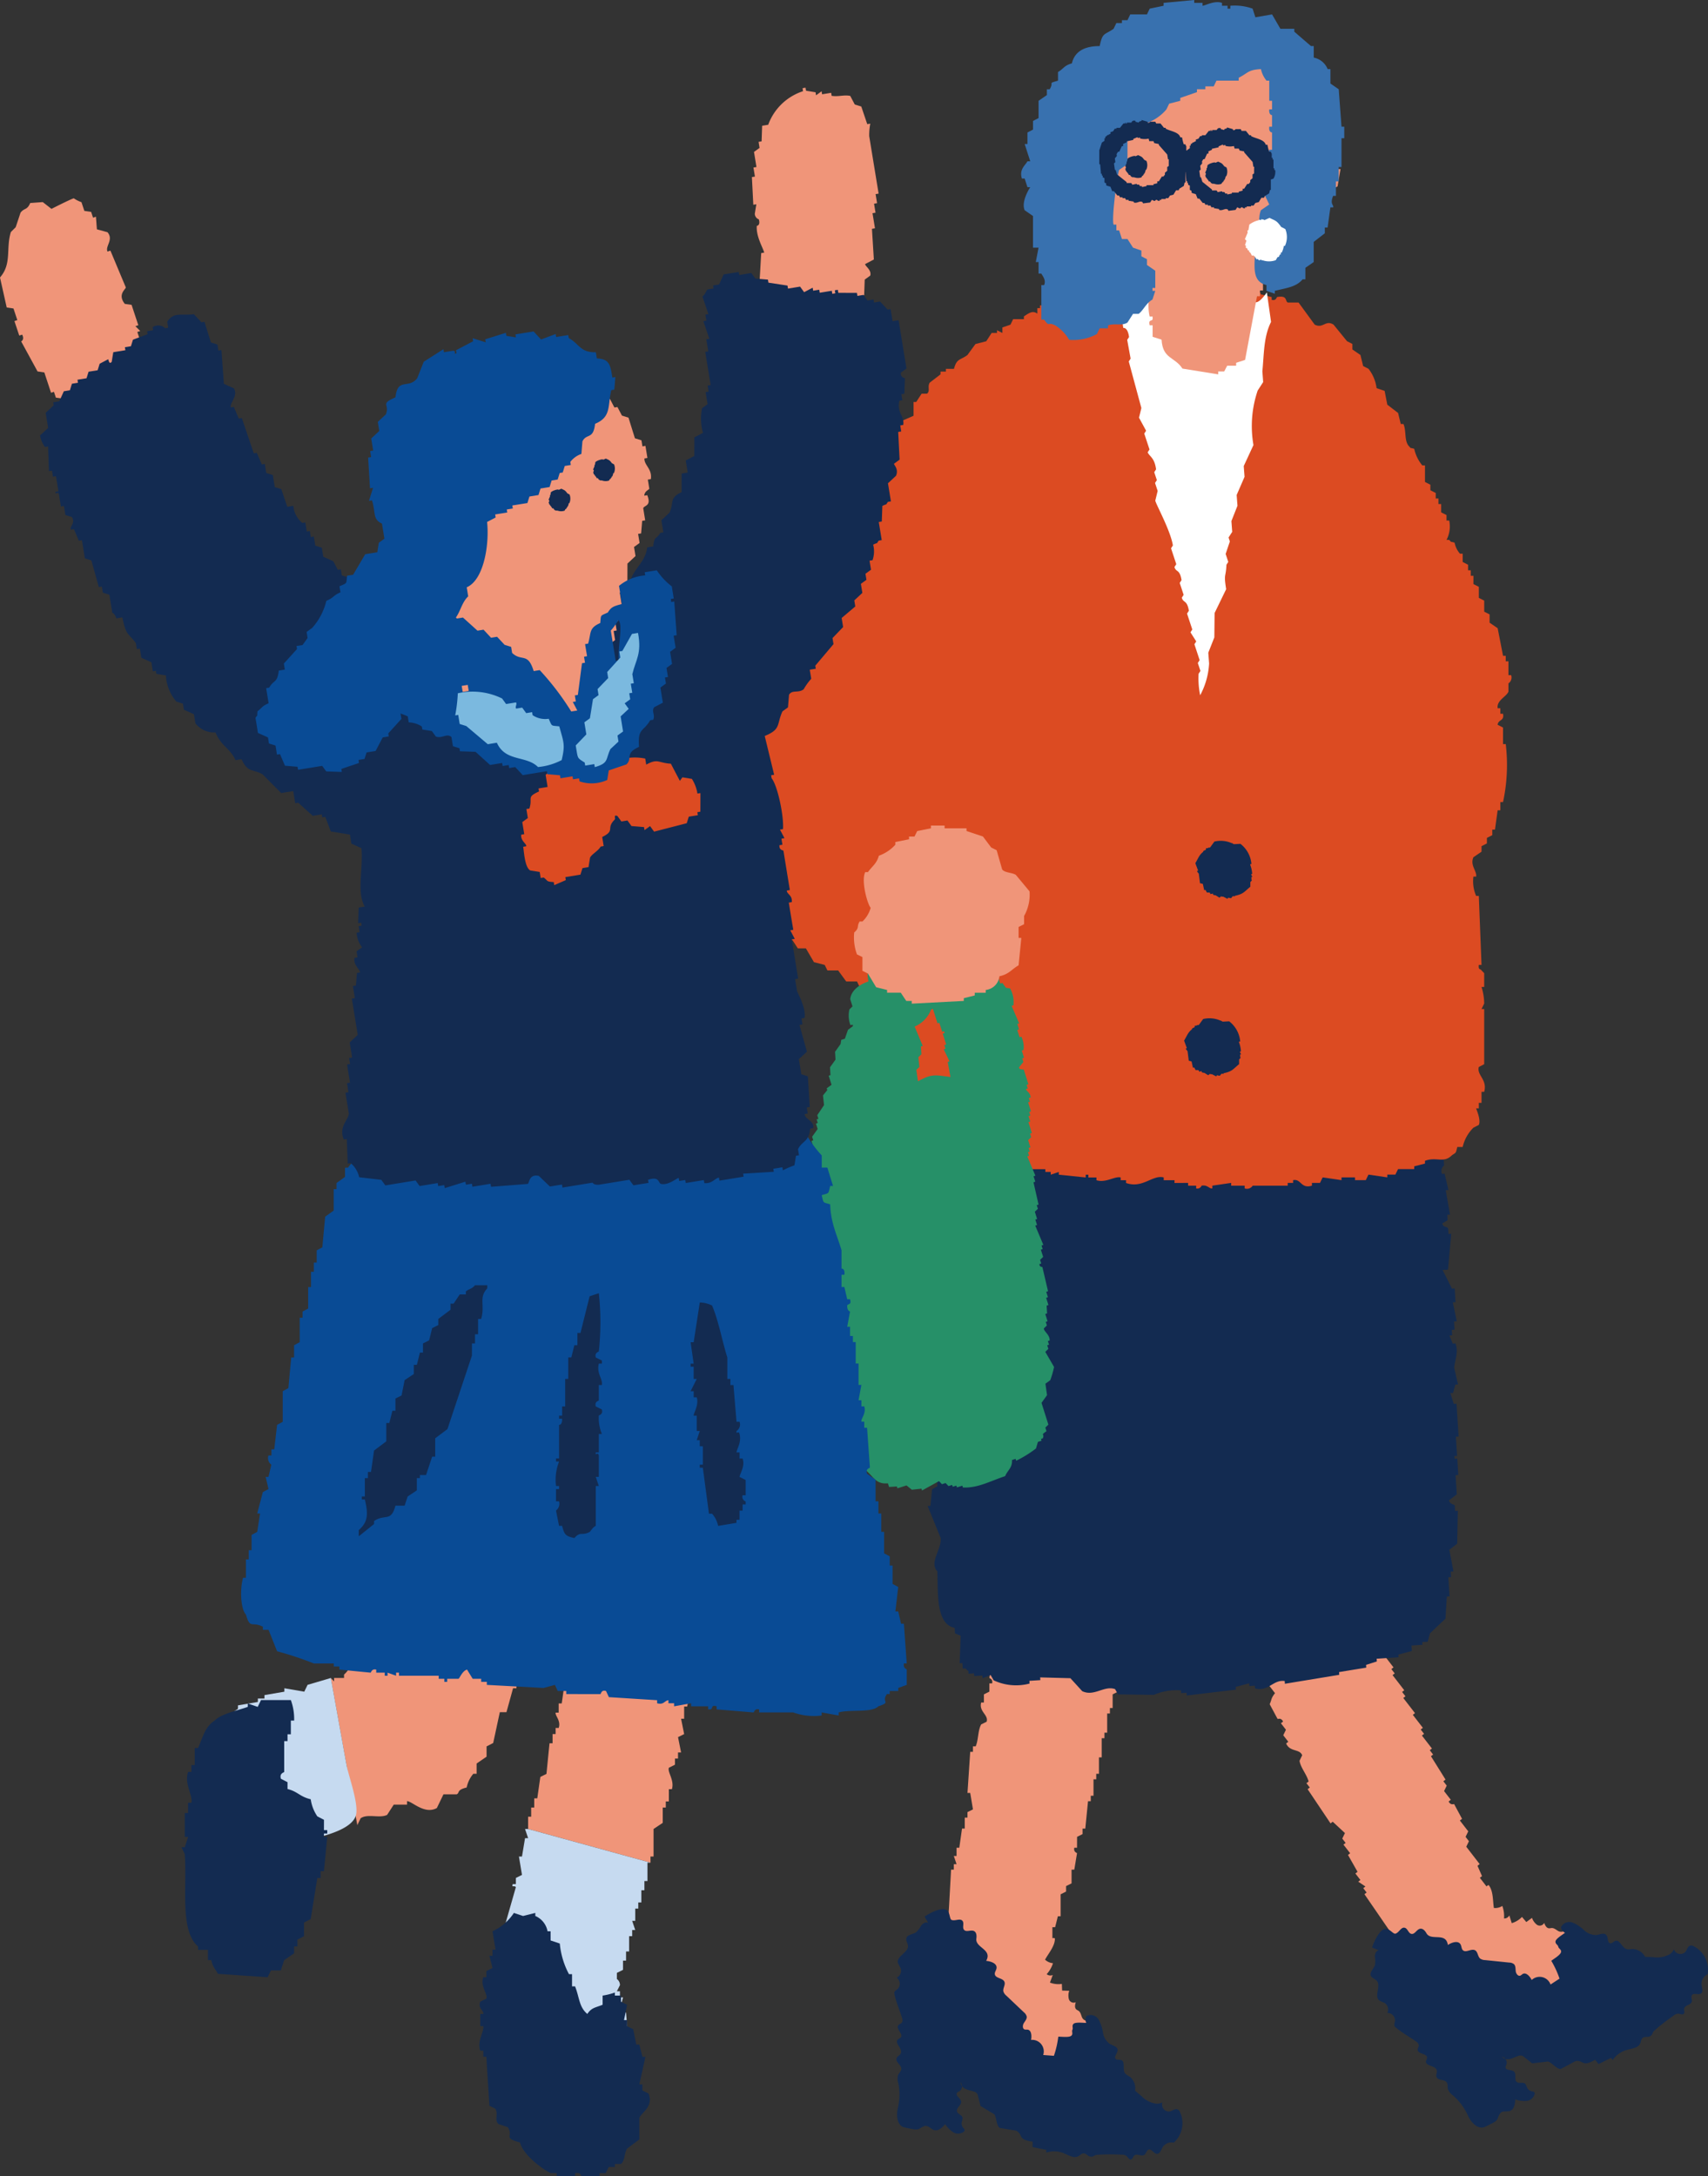 <svg id="pict03" xmlns="http://www.w3.org/2000/svg" xmlns:xlink="http://www.w3.org/1999/xlink" width="212.019" height="270.049" viewBox="0 0 212.019 270.049">
  <rect x="0" y="0" width="212.019" height="270.049" fill="#333333" stroke="none"/>
  <defs>
    <clipPath id="clip-path">
      <rect id="Rectangle_157" data-name="Rectangle 157" width="212.019" height="270.049" fill="none"/>
    </clipPath>
  </defs>
  <g id="Group_286" data-name="Group 286" clip-path="url(#clip-path)">
    <path id="Path_425" data-name="Path 425" d="M110.841,189.468l.681-.339v-.681h.34q.17-1.7.339-3.4h.34v-.68h.34v-2.04h.34v-.681h.338v-2.04h.34v-2.38h.34v-.681h.34v-2.381h.34v-.68h.339v-1.7l.681-.339v-3.4l.68-.34.34-7.482c-.68-.579-.292-.817-.681-1.359h-.339l-.34-.681c-.606-.469-.5.151-1.02-.68h-1.021a2.565,2.565,0,0,0-3.4-1.7v.34l-1.359.34v.339h-3.743l-.339.681h-.681c-.14.72-.33.654-.34.68v1.7q-.507.341-1.019.681v.68h-.34l.34,1.7-.68.339v.68h-.34v3.062c-.824.208-.748.359-1.361.68l-.34,2.04c.014.066.465.118.34.681h-.34v1.02l-.68.339V172.8h-.339c-.3,1.155.94,1.524.678,2.38l-.678.34c-.425.771-.324,1.886-.681,2.72h-.339v.681h-.34l-.34,5.1h.34l.34,2.04-.681.34v.681H96.9v1.359h-.34q-.17,1.192-.339,2.381h-.34v1.02h-.34l.34,1.02h-.34v.68H95.2q-.166,3.061-.339,6.122c.02.09.455.1.339.68h-.339v1.361l-1.7,1.02v.681h-.34v2.04h-.34v2.38l2.04,1.7c.16.456-.7,1.73-.339,2.72h.339v.681l1.02.68v.68h.34v.681h.34q.339.511.68,1.02l1.7.339,1.7,2.042h.68v.339h1.361v.34c.837.388,2.594,1.191,4.082.681v-.34a3.081,3.081,0,0,0,.642-.03,2.16,2.16,0,0,0,.07-.282c2.7-.232,5.748-1.8,6.356-4.733a.426.426,0,0,0-.007-.273c-.112-.217-.435-.1-.68-.1a.827.827,0,0,1-.733-.688,2.407,2.407,0,0,1,.094-1.074c-.233.193-.586-.056-.708-.334s-.167-.615-.41-.8c-.094-.07-.208-.109-.3-.186-.237-.212-.162-.594-.07-.9a.618.618,0,0,1-.851-.368,1.781,1.781,0,0,1,.041-1.05l-.881-.024c-.011-.276-.024-.551-.035-.828a2.927,2.927,0,0,1-1.478-.165q.174-.473.35-.945a.7.7,0,0,1-.753-.1,3.652,3.652,0,0,0,.779-1.359,1.644,1.644,0,0,1-.983-.44c.43-.794,1.247-1.7,1.222-2.644a.452.452,0,0,0-.311-.025v-1.359h.34l.34-1.361h.34v-2.72l.678-.34v-.68l.681-.34v-1.7h.34q.168-1.02.339-2.039c-.011-.06-.458-.126-.339-.681h.339Z" transform="translate(22.859 38.471)" fill="#f09579" fill-rule="evenodd"/>
    <path id="Path_426" data-name="Path 426" d="M117.669,210.365c-.389-.489.071-1.5-.524-1.69-.208-.067-.47.027-.634-.117-.309-.276.247-.73.217-1.142s-.567-.516-.93-.712a2.105,2.105,0,0,1-.887-1.427,4.709,4.709,0,0,0-.551-1.629,1.144,1.144,0,0,0-1.5-.423.9.9,0,0,0-.021.846c-.333.014-1.352-.13-1.594.132-.222.241-.012.494-.126.727s.111.5-.126.726c-.276.264-1.266.116-1.628.13a11.642,11.642,0,0,1-.544,2.372l-1.328-.1a1.437,1.437,0,0,0-1.51-1.873c.1-.5.055-1.233-.458-1.278a1.713,1.713,0,0,1-.321-.011c-.3-.084-.282-.521-.123-.784s.4-.521.362-.826a.973.973,0,0,0-.35-.526l-2.176-2.065a1.1,1.1,0,0,1-.37-.531c-.082-.4.293-.824.126-1.2-.212-.476-1.1-.407-1.185-.92-.044-.264.18-.5.213-.765.074-.585-.7-.851-1.292-.9.819-1.45-1.388-1.616-1.214-2.782.05-.338.02-.757-.283-.914-.384-.2-.958.17-1.243-.155-.256-.289.047-.807-.192-1.11-.3-.37-.922.055-1.361-.123-.284-.117-.153-1.051-.708-1.278-.693-.284-2.088.489-2.638.866.15.262.3.523.45.783-.3-.172-.677.057-.879.335a3.208,3.208,0,0,1-.617.819c-.407.286-1.1.272-1.219.756-.074.309.177.6.2.922.064.857-1.434,1.281-1.247,2.119a3.632,3.632,0,0,0,.323.626.96.96,0,0,1-.479,1.219.932.932,0,0,1,.115,1.407c-.132.121-.307.207-.385.368-.163.33.839,2.792.948,3.254a.678.678,0,0,1-.021.526c-.112.166-.352.2-.463.37-.3.451.659,1.064.317,1.488-.1.12-.266.157-.372.267-.432.449.622,1.129.379,1.7-.109.257-.446.367-.533.631-.157.48.624.828.59,1.332-.019.272-.268.464-.383.711a1.7,1.7,0,0,0,.014,1.038,7.2,7.2,0,0,1-.061,3.1c-.2.844-.122,2,.654,2.345a12.322,12.322,0,0,0,1.522.3c.64,0,.52-.222,1.169-.427.413-.13.738.373,1.151.5.529.167,1.026-.307,1.382-.733a3.371,3.371,0,0,0,.989,1,1.151,1.151,0,0,0,1.325-.066.274.274,0,0,0,.1-.156c.02-.125-.094-.224-.177-.321a.831.831,0,0,1-.185-.713,1.328,1.328,0,0,0,.1-.546c-.077-.347-.6-.439-.687-.781-.12-.448.587-.781.513-1.238-.067-.412-.74-.7-.513-1.055.069-.106.2-.148.307-.216a.747.747,0,0,0,.127-1.11c.216,1.313,1.949.8,2.148,1.59l.34,1.359,1.7,1.02c.3.4.251,1.384.681,1.7l2.039.34c.934.5.122,1.125,2.042,1.361v.681c.567.113,1.132.227,1.7.339v.34a3.106,3.106,0,0,1,2.264.123c.569.226,1.211.675,1.815.271a1.547,1.547,0,0,1,.423-.274c.414-.113.645.354,1.01.39s.443-.193.735-.228a23.871,23.871,0,0,1,3.062-.021.994.994,0,0,1,.666.17c.173.155.284.451.515.423s.272-.348.448-.5c.324-.272.872.165,1.225-.069.243-.16.269-.567.548-.652.382-.117.625.516,1.024.524.362.006.5-.451.673-.767a1.313,1.313,0,0,1,1.419-.619,3.248,3.248,0,0,0,.766-3.8.676.676,0,0,0-.268-.319c-.3-.153-.63.143-.958.236a.853.853,0,0,1-.952-1.12,1.553,1.553,0,0,1-.715.172,3.131,3.131,0,0,1-1.881-.948c-.268-.224-.536-.448-.8-.673a1.791,1.791,0,0,0-.778-1.815,1.72,1.72,0,0,1-.443-.318" transform="translate(22.004 46.954)" fill="#132b51" fill-rule="evenodd"/>
    <path id="Path_427" data-name="Path 427" d="M148.666,183.7q.165-.342.332-.685c-.14-.18-.277-.359-.417-.539l.269-.208q-.9-1.45-1.81-2.9l.269-.207-.415-.539.269-.208-1.247-1.615.269-.208-.417-.538.269-.208q-.625-.806-1.247-1.615l.269-.207-1.455-1.885.271-.208q-.21-.269-.417-.539l.269-.208-1.454-1.883.269-.208q-.21-.269-.417-.539l.268-.207q-.518-.673-1.039-1.346l.332-.685-2.079-2.693c.111-.228.219-.456.331-.685l-4.3-6.13c-.892-.042-.731-.468-1.371-.661l-.268.208-.686-.332c-.766,0-.3.423-1.222.086l-.808.624a2.567,2.567,0,0,0-3.732.732c.07.09.14.18.208.269q-.434.55-.869,1.1l.208.269-2.962,2.286c.049.249.1.5.148.747l-.54.415c.329.655.138.72.146.746l1.04,1.347q-.195.58-.392,1.161l.415.539-.269.208q.655.569,1.31,1.137c-.111.228-.221.458-.331.685l.415.538-.269.208,1.871,2.423c-.525.67-.373.742-.661,1.369l.978,1.823c.051.044.44-.191.685.331l-.269.208.624.807q-.165.344-.332.686l.625.807-.269.207c.471,1.1,1.677.632,1.993,1.469-.111.228-.22.456-.329.685.135.869.9,1.691,1.124,2.569l-.269.207.417.539-.269.208,2.847,4.245c.09-.069.18-.138.271-.207l1.515,1.407-.33.685.415.539-.269.208.832,1.076-.269.208q.593,1.046,1.186,2.092l-.269.208.624.807-.269.208.893.6-.269.208.415.538-.269.208q1.738,2.526,3.473,5.052c.07.06.424-.2.683.332l-.268.207.832,1.076q-.363.924-.723,1.847.208.269.417.539l-.269.208,1.246,1.615c-.089.07-.18.138-.269.208l1.455,1.883,2.655.1c.4.264.5,1.8,1.393,2.362l.269-.208.415.539,1.223-.085.415.538L152,212.5l.415.538.269-.208c.387.132.774.262,1.162.393l1.553-.771,2.594.576.538-.415.208.269,1.076-.831c.07.089.138.178.207.268.9-.2,2.783-.642,3.648-1.956l-.208-.269a3.124,3.124,0,0,0,.49-.415,2.027,2.027,0,0,0-.116-.267c1.993-1.831,3.447-4.939,2.138-7.63a.422.422,0,0,0-.173-.211c-.221-.1-.408.183-.6.333a.826.826,0,0,1-1-.1,2.418,2.418,0,0,1-.582-.908c-.066.3-.5.314-.765.17s-.509-.385-.812-.379c-.116,0-.231.041-.347.034-.317-.024-.491-.37-.6-.669a.619.619,0,0,1-.9.229,1.8,1.8,0,0,1-.61-.856l-.71.519-.534-.634a2.94,2.94,0,0,1-1.272.772l-.3-.963a.7.7,0,0,1-.659.38,3.65,3.65,0,0,0-.213-1.552,1.655,1.655,0,0,1-1.046.252c-.146-.892-.055-2.111-.65-2.84a.449.449,0,0,0-.261.171c-.277-.359-.554-.717-.831-1.078l.269-.207q-.281-.644-.562-1.285l.269-.208-1.662-2.154q.166-.342.33-.683c-.138-.181-.278-.36-.415-.539.11-.228.219-.458.33-.686l-1.04-1.346.271-.208q-.49-.909-.979-1.822c-.045-.04-.439.181-.685-.332l.269-.207q-.417-.537-.832-1.076" transform="translate(30.589 38.569)" fill="#f09579" fill-rule="evenodd"/>
    <path id="Path_428" data-name="Path 428" d="M168.218,194.6c-.607-.15-.859-1.231-1.448-1.018-.206.075-.355.311-.572.294-.413-.03-.251-.728-.526-1.036s-.765-.062-1.171.005a2.117,2.117,0,0,1-1.575-.587,4.685,4.685,0,0,0-1.432-.952,1.143,1.143,0,0,0-1.443.58.889.889,0,0,0,.5.681c-.256.216-1.15.725-1.181,1.08-.029.326.292.4.344.652s.392.324.343.651c-.055.378-.93.866-1.207,1.1a11.706,11.706,0,0,1,1.019,2.21l-1.115.731a1.437,1.437,0,0,0-2.34-.561c-.226-.463-.711-1.009-1.145-.731a1.713,1.713,0,0,1-.259.187c-.286.115-.541-.241-.577-.546s0-.659-.218-.874a.972.972,0,0,0-.6-.2l-2.983-.306a1.1,1.1,0,0,1-.619-.193c-.311-.268-.272-.833-.632-1.026-.46-.247-1.121.352-1.5,0-.2-.183-.162-.505-.3-.736-.3-.509-1.078-.243-1.574.077-.238-1.649-2.085-.432-2.662-1.46-.166-.3-.446-.612-.782-.551-.425.077-.655.72-1.079.637-.379-.072-.456-.668-.831-.761-.46-.113-.7.607-1.152.733-.3.081-.763-.738-1.343-.579-.721.2-1.352,1.664-1.558,2.3.278.115.557.229.836.345-.342.045-.5.458-.493.8a3.156,3.156,0,0,1,.014,1.026c-.147.474-.707.889-.5,1.342.131.291.51.37.722.607.574.64-.353,1.891.307,2.439a3.638,3.638,0,0,0,.639.3.959.959,0,0,1,.365,1.257.931.931,0,0,1,.952,1.043,1.469,1.469,0,0,0-.081.528c.074.36,2.371,1.7,2.74,2a.672.672,0,0,1,.3.43c.014.2-.152.377-.138.576.035.544,1.171.439,1.16.984,0,.153-.115.286-.131.438-.067.62,1.182.514,1.341,1.116.07.269-.13.563-.036.826.17.475,1,.273,1.281.693.151.226.071.53.131.8a1.689,1.689,0,0,0,.646.813,7.231,7.231,0,0,1,1.848,2.494c.354.794,1.124,1.656,1.951,1.457a12.3,12.3,0,0,0,1.388-.69c.51-.388.277-.494.665-1.053.247-.354.813-.156,1.219-.3.521-.192.626-.871.646-1.426a3.394,3.394,0,0,0,1.4.19,1.153,1.153,0,0,0,1.008-.862.287.287,0,0,0-.017-.183c-.061-.111-.212-.12-.337-.145a.832.832,0,0,1-.581-.453c-.081-.17-.11-.374-.253-.5-.272-.227-.74.016-1.021-.2-.368-.282-.011-.977-.35-1.293-.3-.284-1.016-.106-1.05-.523a.867.867,0,0,1,.111-.358.748.748,0,0,0-.579-.957c.974.909,2.03-.56,2.673-.054l1.1.868c.656-.076,1.313-.153,1.968-.232.481.132,1.045.944,1.579.93l1.822-.977c1.046-.173.785.816,2.447-.171q.208.269.417.539.776-.385,1.553-.771l.208.269a3.1,3.1,0,0,1,1.867-1.285c.589-.17,1.371-.207,1.6-.9a1.579,1.579,0,0,1,.167-.476c.258-.342.726-.114,1.039-.308s.232-.423.441-.63a23.872,23.872,0,0,1,2.411-1.887.984.984,0,0,1,.631-.273c.231.016.5.183.665.02s0-.441.052-.666c.091-.413.789-.4.928-.8.095-.274-.133-.615.034-.852.231-.326.811.027,1.131-.211.291-.216.118-.662.065-1.019a1.311,1.311,0,0,1,.746-1.356,3.249,3.249,0,0,0-1.719-3.477.667.667,0,0,0-.407-.09c-.334.065-.412.5-.614.772a.854.854,0,0,1-1.438-.3,1.548,1.548,0,0,1-.46.572,3.131,3.131,0,0,1-2.068.4l-1.048-.041a1.791,1.791,0,0,0-1.725-.962,1.663,1.663,0,0,1-.545.019" transform="translate(33.719 47.275)" fill="#132b51" fill-rule="evenodd"/>
    <path id="Path_429" data-name="Path 429" d="M157.058,122.12l-.338.021a.887.887,0,0,1,.272-1.039q-.065-1.02-.13-2.037l-.338.021c-.334-1.2.75-3.183.037-4.773l-.339.022c-.014-.227-.029-.454-.042-.68l-.7-.3c-.021-.338-.042-.678-.064-1.018l-.342.021q-.041-.677-.086-1.357l.339-.021c.21-1.131-.562-1.656-.49-2.355l.339-.021c-.041-.68-.086-1.358-.13-2.037l-.338.021c-.016-.227-.03-.451-.044-.678l-.7-.3c-.041-.678-.086-1.357-.13-2.037l-.338.021c-.021-.338-.044-.677-.065-1.018l-.339.022c-.136-.333-.268-.665-.405-1l-1.04-.276c-.035-.564-.072-1.131-.107-1.7l-.339.021c-.486-1.352-.731-.635-1.464-1.61l-2.377.152c-.362-1.073-.945-1.146-1.488-1.952-.742-.082-1.379-.515-2.4-.188.006.114.014.227.021.34l-1.357.086-.024-.34-.677.044c-.13-.219-.256-.437-.382-.656l-.681.042c-.007-.112-.015-.226-.021-.339-.824-.228-1.255.355-1.675.448L133.9,95.65l.024.339-3.077-.145c.007.114.016.226.021.339l-1.019.065a24.159,24.159,0,0,1-1.948,1.488,4.582,4.582,0,0,0-3.438-.464c.007.113.014.226.022.339l-.339.022-.021-.34-.678.044-.024-.34-3.054.195c.009.113.015.227.021.34a5.176,5.176,0,0,1-2.691.513l-.022-.34-4.391.621c.007.113.015.226.021.339l-2.014.468c-.007-.113-.015-.224-.02-.338l-2.377.151c-.009-.114-.015-.226-.021-.339l-2.037.13.021.339-.339.021c-.007-.112-.014-.226-.021-.339l-2.038.13c.007.114.014.227.022.339l-.678.044c-.324.2.022.881-.975.742-.007-.112-.014-.226-.021-.339l-1.379-.252-.021-.339-1.019.065c-.009-.114-.014-.227-.021-.34l-1.994.809.024.338-2.715.173c0,.113.014.226.02.339l-.678.044q-.625.892-1.25,1.783l-.677.044c.006.112.014.226.021.339l-.68.044c-.177.13-.249.479-.636.721q-.253,1.381-.506,2.759l-.339.021c.015.227.027.453.044.68l-.338.021q.051.849.106,1.7l-.338.021.041.678-.339.021a5.35,5.35,0,0,0,.513,2.694q.352.148.7.3c.021.339.045.68.065,1.018l-.337.021.041.68-.339.021q.277,1.686.556,3.372l-.339.021c-.086.46-.168.92-.254,1.381l-.339.021q0,2.726,0,5.453c.173,1.015,1.6,2.114,1.235,3.327-.217.128-.438.256-.656.383.012.227.027.454.044.678l-.342.021q.14,2.208.282,4.413l-.338.022q.423,1.336.849,2.673l-.339.021q.172,2.714.347,5.43l.338-.021c.016.227.03.451.044.678l.339-.021.024.339-.34.021.064,1.018-.338.022.258,4.072c.233.1.468.2.7.3l-.059,4.434.34-.021c-.042,1.139-.082,2.276-.126,3.416l.34-.021c.142.444.286.89.428,1.336l.338-.021q.129,2.035.259,4.072c-.218.127-.438.256-.659.383q-.1,1.029-.21,2.058l-.339.021q.81,1.992,1.619,3.986c.094,1.479-1.453,3.006-.42,4.116.095,2.871-.156,6.553,2.15,7.02.014.226.027.453.044.68.233.1.465.2.7.294q-.06,1.71-.123,3.416l.339-.021c.016.227.03.453.045.68l.338-.021c.334.344-.021.026.362.317.007.112.015.226.021.339l.68-.044c.007.114.014.227.021.34l1.019-.065.022.339.994-.4c.128.219.256.438.384.656a6.543,6.543,0,0,0,4.454.4c-.007-.113-.014-.227-.021-.339l1.359-.087c-.007-.114-.014-.226-.021-.339l3.753.1,1.467,1.61c1.492.706,2.7-.732,4.072-.258.127.22.257.438.383.656l4.434.059a7.029,7.029,0,0,1,3.374-.555c0,.113.014.226.021.339l.678-.042c.007.112.014.226.021.339l6.088-.728c-.007-.113-.015-.227-.021-.339l1.675-.446c.007.112.014.226.021.338l.681-.044c.006.113.014.227.02.34,1.7.429,2.234-1.12,3.69-.917.006.113.015.227.021.339l6.745-1.11c-.007-.113-.014-.227-.021-.34q1.689-.277,3.374-.554c-.009-.114-.014-.227-.022-.339l1.337-.427q-.013-.17-.022-.34l2.715-.172-.021-.339,1.675-.447c-.014-.227-.027-.454-.044-.68l1.359-.086-.024-.34.68-.042c.092-.345.183-.693.274-1.04.645-.609,1.285-1.217,1.928-1.827l.168-2.736.339-.021-.153-2.376.342-.021c-.016-.227-.03-.453-.044-.68l.339-.021q-.254-1.347-.511-2.694l.973-.743q.041-2.047.081-4.095l-.339.022c-.015-.227-.029-.453-.042-.68-.091-.155-.567-.1-.723-.635l.977-.745c-.051-.791-.1-1.584-.151-2.375l.338-.022c-.042-.68-.085-1.357-.128-2.037l-.339.021-.024-.338.342-.021c-.051-.793-.1-1.584-.151-2.377l.339-.021q-.129-2.037-.261-4.073l-.339.021c-.142-.445-.284-.889-.425-1.336l.339-.021c.091-.347.183-.692.274-1.04l.338-.021q-.232-1.008-.468-2.015c-.015-.8.6-1.928.146-3.077l-.339.022c-.135-.332-.271-.663-.405-1l.34-.021c-.015-.227-.029-.454-.042-.68l.337-.021c-.02-.339-.044-.678-.065-1.019l.34-.021q-.245-1.177-.491-2.353l.339-.022q-.052-.847-.106-1.7l-.34.021c-.458-.888-.74-1.52-1.17-2.311l.681-.042q.2-2.228.4-4.456l-.34.021c-.014-.226-.027-.453-.044-.678-.168-.3-.624-.09-.72-.635l.656-.384c-.014-.226-.03-.453-.044-.677l.339-.022q-.266-1.517-.533-3.033l.339-.021q-.234-1.008-.469-2.015" transform="translate(22.269 23.529)" fill="#132b51" fill-rule="evenodd"/>
    <path id="Path_430" data-name="Path 430" d="M129.481,139.823v.343h1v.342a.56.56,0,0,0,.669-.342c.76-.133.942.408,1.338.342v-.342l2.338-.343v.343H136.5v.342a.86.86,0,0,0,1-.342h4.343v-.343h.67v-.342c1.024-.2.938,1.109,2.338.685v-.343h1q.166-.342.334-.685l2.338.343v-.343H150.2v.343h1.336c.111-.229.223-.458.334-.686l2.338.343v-.343h1l.335-.685h2.005v-.342l1.336-.343v-.343c1.432-.536,2.3.348,3.341-.685.563-.39.465-.207.669-1.026h.667a4.9,4.9,0,0,1,1.336-2.4l.67-.343c.3-.647-.347-2-.333-2.055h.333v-.685h.335v-1.369h.333c.425-1.53-.948-2.05-.669-3.082l.669-.343v-6.848h-.333c.111-.228.223-.458.333-.686a7.174,7.174,0,0,0-.333-2.054h.333V113.8l-.333-.343c-.116-.242-.424-.006-.335-.685h.335q-.168-4.278-.335-8.561h-.333a4.525,4.525,0,0,1-.337-2.4h.337c.107-.718-.783-1.394-.337-2.4.337-.228.67-.456,1.005-.685v-.685c.223-.115.444-.229.667-.343v-.685l.67-.343v-.685h.333q.165-1.2.333-2.4h.335V92.565h.333a21.869,21.869,0,0,0,.337-7.193h-.337V83.317l-.669-.342c.066-.685.847-.428.669-1.369h-.333v-.685h-.335c-.14-.985,1.056-1.4,1.338-2.055V77.838a.883.883,0,0,0,.334-1.026h-.334V75.1h-.333v-.685h-.337q-.331-1.714-.669-3.425c-.333-.228-.666-.456-1-.685V69.278c-.221-.115-.444-.228-.667-.342V67.565l-.669-.342V65.853l-.67-.342V64.484h-.333V63.8h-.333v-.685l-.67-.343V61.743h-.333a2.919,2.919,0,0,1-.67-1.369c-.666-.206-.287.047-.667-.343h-.333a3.616,3.616,0,0,0,.333-2.4h-.333V56.95l-.67-.343V55.58h-.333v-.686h-.336v-.685c-.222-.113-.446-.227-.667-.342v-.685c-.223-.115-.448-.228-.669-.343V50.786h-.334a4.818,4.818,0,0,1-1-2.055c-.668-.206-.288.047-.67-.342-.591-.676-.287-1.85-.667-2.74h-.335c-.112-.456-.222-.913-.333-1.369l-1.338-1.028c-.111-.57-.223-1.141-.333-1.712q-.5-.17-1-.342a4.868,4.868,0,0,0-1-2.4l-.668-.343c-.111-.456-.224-.913-.334-1.371l-1-.685v-.685l-.667-.342q-.838-1.027-1.671-2.055c-1.018-.63-1.276.533-2.341,0q-1-1.369-2-2.74h-1.338c-.369-.181.009-.925-1.334-.683-.047.009-.122.508-.67.342V29.9l-1.336-.343-.333-.685h-.67v-.343l-3.675-.342v.342l-1.336-.342v.342h-.67v.343c-.445-.049-1.139-.63-2-.343v.343l-2.005.342v-.342l-1.338.342v-.342H125.8v-.343a.554.554,0,0,0-.667.343c-.718.071-.668-.343-.668-.343a6.546,6.546,0,0,0-3.007.343h-2.34v.342h-.67v.343c-.616.151-1.308-.692-2.338-.343v.343h-1q-.165.342-.333.685h-1.336v.342h-.67v.343l-1-.343v.343h-.67v.343h-.334v.685c-.577-.425-1.029-.081-1.671.343v.342h-1.335q-.168.342-.334.685l-1,.343v.685q-.333-.172-.669-.342v.342h-.668q-.331.514-.667,1.028l-1.337.342c-.334.456-.67.914-1,1.369-.929.681-1.316.394-1.671,1.714h-1v.342h-.669v.343c-.446.343-.89.685-1.337,1.026-.322.536.095,1-.334,1.369H96.4l-.67,1.028H95.4v1.712q-1.169.514-2.338,1.028c-.111.571-.224,1.141-.334,1.712-.667.206-.288-.047-.667.342H91.72V48.73h-.667a7.227,7.227,0,0,1-1.005,2.4l-.666.342V52.84l-.67.343v.685l-1,.685v.685l-.667.686v.685c-.223.113-.445.228-.668.343v.683l-.668.343v1.369H85.37c-.11.343-.223.685-.333,1.028l-.67.342v2.4c-.334.227-.667.456-1,.685a10.587,10.587,0,0,0-2.005,5.479h-.667c-.133.732-.326.657-.336.685v1.712l-1,.685v.685l-.671.343v1.369h.337c-.113.343-.223.686-.337,1.028h-.333v1.028l-1.335,1.026v1.028h-.336v.343h.336v.342c-.336.229-.671.456-1,.686q-.167,1.712-.334,3.424h-.333v1.028h-.335v1.028l-.667.342v.686h-.335q-.165,1.54-.333,3.082c.136.463.484-.117.333.342l-.667.343v1.712h.334c-.111.343-.223.685-.334,1.026h-.334a.59.59,0,0,0,.334.686c.055.758-.334.685-.334.685-.308,1.215-.218,4.874.334,5.479v3.768l1.336,1.026v1.369l2.341,2.055v.342h1q.335.514.666,1.028h1.672l.67,1.028h1q.5.855,1,1.712l1.336.342.335.685h1.336q.5.687,1,1.371h1.337c.11.228.222.456.333.685h2.007c.254.932.079.779,1,1.028q.5,2.567,1,5.137-.335.17-.667.342v2.4h.333v1.712h-.333v.343h.333v1.369h.334v1.369h.334v.685l1.337,1.028q.166,1.2.334,2.4a20.35,20.35,0,0,0,1.337,2.055H98.4c.2.683-.046.294.334.683.91.836,3.9-.11,5.012-.342l1,1.712h2v.343h1.336v.342h3.678v.343h.667v.342l1-.342v.342l3.341.343v-.343h.335v.343h1v.343c1.162.369,2.285-.533,3.008-.343v.343h.667v.342c2.062.73,3.31-1.065,4.677-.685v.343h1.338v.342Z" transform="translate(18.003 6.967)" fill="#dc4b22" fill-rule="evenodd"/>
    <path id="Path_431" data-name="Path 431" d="M105.5,99.83l-.438-.6-.224.071c-.453-.548,0-1.792-.19-2.165l-.226.071c-.313-.529-.417-1.01-.876-1.206l-.746-.011-.58-1.053-.224.071-.142-.45-.52-.082-.213-.675-1.7-.7-.142-.449-.746-.012-.071-.224-.449.142-.368-.378-.969.059q-.037-.112-.071-.224l-2.32.486.071.224-.223.071c-.025-.075-.049-.15-.072-.226-.323.02-.647.041-.969.06l-.071-.224c-1.011-.046-1.989,1.078-3.006,1.444-.151.358-.326.362-.531.662l.071.226-.45.142.071.224c-.526.913-.03.162-.165,1.041l-.226.071c.047.15.1.3.142.449l-.378.368a3.37,3.37,0,0,0-.106,2.01c-1.283.437-2.164,1.2-2.271,2.2l.284.9-.379.367a3.341,3.341,0,0,0,.12,1.941c.122.05.358-.173.3.153l-.6.438c-.128.37-.259.742-.389,1.112l-.449.142c-.027.173-.056.347-.084.52l-.685.959c.019.323.039.647.059.97-.229.319-.456.639-.686.958l.06.97-.224.071.355,1.124-.6.439.071.224c-.178.221-.354.441-.533.662l.131,1.195-.839,1.255c.046.15.094.3.141.45l-.223.07.142.45-.226.071.213.673q-.342.481-.686.959l.142.449-.224.072.142.449-.379.367q.245,1.16.486,2.319a2.657,2.657,0,0,0-1.372,1.917l.355,1.124q-.342.481-.686.959l.142.449-.224.071.5,1.574-.6.438.071.225c-.177.221-.354.443-.533.663l.142.449-.224.071.213.675-.224.071.213.673-.226.071.427,1.349-.224.071-.022,1.49-.6.438.142.45-.224.071c.047.148.095.3.142.449l-.226.071.284.9-.224.071.355,1.124c-.178.221-.354.441-.533.662.047.15.095.3.142.449l-.224.072.64,2.023c-.127.122-.252.244-.378.367l.142.449-.226.071.142.45-.224.071.142.449-.226.071c-.024.725.736,1.129.723,1.5q-.191.183-.378.367l.142.449-.226.071.142.45-.224.071.793,1.726-.224.071.141.45-.224.071.853,2.7.224-.071.142.45.226-.071q.241,1.16.485,2.319l.224-.071.142.449.817.237.793,1.727.226-.071c.046.15.094.3.141.449l.52.084c.047.148.095.3.142.449l.746.011.071.226c.272.077.545.157.817.236l.509.828.817.236q.326.64.65,1.278c.173.027.348.054.521.082.973.809,1.243,1.745,2.734,1.608l.142.45c.323-.021.646-.04.97-.06l.071.225,1.124-.355.662.533,1.195-.131c.024.075.047.151.071.224q1.053-.578,2.105-1.16c.123.126.246.253.367.379l.45-.142.367.378.449-.142.071.226.45-.143c.024.075.047.151.071.224l.673-.212c.024.075.047.15.072.225,1.873.075,3.29-.762,5.241-1.411.306-.745.907-1.028.851-2l.45-.142c.024.075.047.151.071.225A14,14,0,0,0,109.235,157l.236-.817.45-.142-.071-.225.226-.071c.268-.642-.362-.317.46-.887l-.142-.45.378-.367-.853-2.7q.344-.479.686-.958-.1-.709-.2-1.419l.6-.438a11.375,11.375,0,0,0,.473-1.634q-.543-.941-1.089-1.881.191-.183.378-.367c-.046-.15-.095-.3-.141-.449l.224-.071-.142-.45.224-.071c.026-.731-.73-1.116-.722-1.5.126-.123.253-.246.379-.367l-.142-.45.224-.071-.284-.9.225-.071q-.03-.485-.059-.97l.225-.071-.284-.9.224-.071-.213-.673.224-.071q-.35-1.5-.7-2.993c-.031-.054-.349.039-.367-.378l.224-.071-.142-.45.378-.367-.284-.9.224-.071-.142-.449.226-.071-1.006-2.4.224-.071-.213-.673.224-.071c-.095-.3-.188-.6-.283-.9l.378-.367-.142-.45.225-.071q-.314-1.384-.627-2.768l.224-.071-.213-.675.224-.071-1.006-2.4.224-.071c-.047-.15-.095-.3-.142-.449l.224-.072c-.046-.15-.095-.3-.141-.449l.225-.071-.284-.9c.126-.122.253-.244.378-.367l-.142-.45c.075-.022.15-.047.224-.071q-.211-.673-.425-1.348l.224-.071-.213-.675.225-.071c-.046-.15-.095-.3-.142-.449l.224-.071-.355-1.124.226-.071-.142-.449.225-.071c.012-.57-.564-.819-.58-1.053l.224-.072-.142-.449.226-.071-.569-1.8c-.082-.111-.6.049-.592-.307l.533-.662-.142-.45.224-.071-.284-.9.226-.071a3.019,3.019,0,0,0-.273-1.644l-.225.071-.284-.9.224-.071-.213-.675.224-.071-.935-2.176.224-.071a3.468,3.468,0,0,0-.414-2.094l-.521-.082m-7.617,5.622-.224.071q.213.675.425,1.348l-.224.071.142.45-.224.071.722,1.5-.225.071.344,1.87c-1.922-.249-2.319-.425-4.035.534l-.2-1.419c.126-.122.252-.246.379-.367l-.131-1.2.379-.367q-.032-.485-.061-.97l.226-.071-1.006-2.4a3.726,3.726,0,0,0,2.047-2.13l.223-.071.569,1.8.226-.071q.178.561.354,1.124l.226-.071.071.224" transform="translate(19.367 22.745)" fill="#269068" fill-rule="evenodd"/>
    <path id="Path_432" data-name="Path 432" d="M121.462,77.359c.075-.117.152-.234.227-.353-.107-.328-.216-.657-.326-.985l.229-.352q-.326-.988-.651-1.973c.075-.117.152-.234.228-.35q-.359-.567-.717-1.13l.227-.352q-.326-.984-.652-1.973l.228-.352c-.234-1.389-.686-.928-.878-1.621l.228-.352c-.165-.494-.326-.985-.488-1.479l.228-.352c-.229-1.4-.685-.932-.881-1.621l.227-.352c-.216-.659-.434-1.317-.65-1.973.076-.117.151-.236.228-.353-.289-1.853-2.124-5.137-2.183-5.566q.148-.6.294-1.2c-.109-.328-.218-.657-.326-.987.075-.117.151-.233.227-.352-.109-.327-.217-.656-.327-.985l.229-.352c-.193-1.464-.8-1.568-1.044-2.114l.229-.353c-.217-.659-.435-1.315-.651-1.973l.228-.352c-.294-.541-.587-1.08-.881-1.621.1-.4.2-.8.293-1.2q-.78-2.887-1.562-5.777l.227-.352c-.14-.776-.281-1.549-.422-2.325.075-.118.152-.236.228-.353-.173-1.273-.717-1.126-.717-1.126s-.464-3.375-.912-3.806l-.228.352a6.082,6.082,0,0,1-.424-2.325l.456-.7c-.064-.89-.13-1.785-.2-2.678l4.369.711c.316.258.63.515.944.776q.342-.529.686-1.058c.182.213.369.425.554.637.076-.117.151-.234.228-.353.109.328.216.657.326.987.337-.024.672-.047,1.01-.069q.357.561.716,1.127l1.534-1.619.161.491c.963.07.753,1,1.793.216l.65,1.972,2.12,1.2,1.011-.07c.107.328.215.657.326.987.075-.116.15-.234.227-.352.962.505,1.3.807,2.477-.842q.262,1.832.521,3.663c-.935,1.858-.864,3.994-1.078,6.126l.1,1.339-.683,1.055a13.694,13.694,0,0,0-.524,6.762q-.6,1.3-1.206,2.605c.034.445.065.89.1,1.337q-.488,1.126-.979,2.254c.034.446.066.893.1,1.337-.252.635-.5,1.267-.752,1.9.032.446.065.893.1,1.339-.155.234-.3.468-.456.7.054.165.109.329.162.494-.175.514-.348,1.031-.521,1.547l.326.988-.228.352c-.069,1.66-.359,1.021-.034,3.031l-1.434,2.956c-.014,1.009-.022,2.018-.034,3.028q-.376.95-.75,1.9l.1,1.339a9.371,9.371,0,0,1-1.109,3.942,10.484,10.484,0,0,1-.195-2.676" transform="translate(27.324 6.252)" fill="#fff" fill-rule="evenodd"/>
    <path id="Path_433" data-name="Path 433" d="M105.962,26.565l.741.359c.669,1.144-.644.935,1.111,1.436v1.076l4.072,1.436v.359h.742v.358h1.851v.359c.811.37.9.092,1.482.718,1.19,1.145.277,3.047.74,5.024h.37v.359c-.171.239-.555.024-.37.718h.37V40.2l1.111.358c.146,2.423,1.63,2.1,2.593,3.589l4.442.717v-.359h.741l.37-.717h1.11v-.358l1.111-.359,1.482-7.9h.369v-.717h.372V33.384h.37v-.717c.116-.182.511-.288.74-.718h.741c.6-2.038,2.669-2.221,2.962-4.664,1.982-.505,1.307-1.529,2.221-2.871l1.112-.718.37-1.793.74-.359.37-2.154h-.37l-.37-1.076h.37v-.718h.37V14.722l-.741-.358V13.288q-.369-.181-.74-.359V11.851l-1.112-.358q-.183-.539-.369-1.076c-.494-.241-.987-.479-1.48-.718V8.981L134.1,8.622l-.74-1.076h-1.483q-.185-.359-.369-.718l-3.7-.359v.359h-.37V6.468c-.867-.15-1.005.407-1.48.359V6.468h-1.482v.359l-1.11-.359v.359h-.742v.359l-1.11-.359v.359h-.74v.359h-1.112l-.37.717h-1.479v.359l-1.113.359-.37,1.076L115.22,9.7c-.606.864-.287.226-1.111.718v.358h-.741q-.739.9-1.482,1.795h-.74l-2.223,2.512-.74.359v.717l-1.112.718v.717H106.7v1.436l-.741.359q-.185,1.794-.369,3.589c-.025.1-.48.106-.37.717h.37c.256,1.134-.136,2.029.369,2.871" transform="translate(26.006 1.593)" fill="#f09579" fill-rule="evenodd"/>
    <path id="Path_434" data-name="Path 434" d="M141.058,11.079l-1.034-.715V8.577h-.345a2.342,2.342,0,0,0-1.726-1.429V5.718h-.343q-1.036-.892-2.07-1.787V3.574h-1.726q-.516-.894-1.034-1.787l-2.07.358c-.115-.358-.231-.715-.345-1.073A6.569,6.569,0,0,0,127.6.714v.358h-.343V.714h-.691V.358c-.927-.322-1.992.309-2.415.357V.358h-1.034V0l-3.8.357V.714l-1.725.358q-.17.357-.343.715h-2.072l-.344.715h-.69V2.86h-.691l-.344.715c-1.134.8-1.373.4-1.725,2.144-1.843-.007-3.105.642-3.45,2.144-.974.267-.992.64-1.725,1.073v1.071c-1.366.409-.439.106-1.035,1.073h-.344v.715l-1.035.715v2.144l-.688.358v1.071l-.691.358v1.429h-.345q.344,1.072.691,2.144h-.345c-.3.539-1.039,1-.691,2.145h.345c.115.357.229.715.345,1.071h.345s-1.174,1.749-.691,2.859l1.036.716v3.93h.688q-.172.894-.345,1.787h.345V33.95h.345c.146.286.622.8.344,1.429h-.344v4.288h.344c.777,1.039.34.177,1.381.715a5.022,5.022,0,0,1,1.724,1.787,6.113,6.113,0,0,0,3.45-.715q.174-.357.345-.715h1.035v-.358c.862-.313,1.716.1,2.415-.357q.344-.537.69-1.073h.69c.6-.444.884-1.285,1.725-1.786q.174-.537.345-1.073h-.345v-.357h.345V33.592c-.345-.237-.691-.476-1.034-.713v-.716q-.346-.178-.691-.357v-.715l-1.035-.358-.69-1.071h-.69c-.115-.358-.229-.715-.345-1.073h-.345v-.715h-.344c-.282-.777.494-6.363.69-6.79l1.035-.715V17.51c.217-.4,1.421-.449,1.725-.715v-.357h.345V15.366a5.647,5.647,0,0,0,2.759-1.787q.174-.355.345-.715l1.379-.357V12.15q1.035-.355,2.069-.715v-.357H124.5v-.358h1.034c.116-.237.231-.476.345-.715h2.76V9.648c1.176-.584,1.121-.985,2.76-1.071a3.4,3.4,0,0,0,.688,1.429h.345v2.5h.345v1.071h-.345c-.079.7.345.715.345.715v1.431h-.345c-.094.721.345.715.345.715v2.144h-.345c-.549,2.093.219,3.728-.688,5.36.228.476.459.953.688,1.431-.345.237-.688.475-1.034.713-.516,1.175.12,3.7-.691,4.646-.1,2.31-.493,4.177,1.379,4.646v.715l1.036.357v-.357c1.413-.354,2.66-.468,3.448-1.429h.345V33.235q.518-.357,1.034-.715v-2.5q.692-.535,1.381-1.071v-.715h.345q.172-1.252.345-2.5h.344c.1-.322-.44-.378,0-1.429h.344V22.514h.345V20.727h.345V17.154h.345V15.724H141.4q-.174-2.324-.345-4.646" transform="translate(25.125 0)" fill="#3871af" fill-rule="evenodd"/>
    <path id="Path_435" data-name="Path 435" d="M129.147,17.958h-.107v-.215h-.106V16.664h-.107v-.216h-.109v-.538s-.065,0-.106-.216H128.4a5.557,5.557,0,0,1-.216-.863h-.212c-.176-.67-1.257-.761-1.818-1.078v-.107h-.215c-.142-.18-.287-.359-.428-.539h-.535l-.107-.216h-.642A.265.265,0,0,1,123.9,13v-.107l-.748-.216v.109l-.321.107V13c-.143-.035-.286-.071-.428-.107v-.107c-.433-.132-.448.178-.535.215h-.535v.109h-.107c-.11-.079.039-.146-.106-.109v.109h-.215q-.215.269-.428.539h-.428v.107h-.215c-.071.109-.142.216-.216.324l-.319.107V14.4c-.215.065-.094-.015-.215.107-.264.074-.177.052-.321.216h-.106v.216h-.107v.323l-.321.216-.322.969v1.725h.107q.052.593.107,1.185h.107v.216h.106v.216c.07.036.141.072.215.107v.54l.213.107v.216c.09.116.451.147.535.215.072.18.143.36.215.539h.213l.428.539h.215l.107.216h.319v.109h.323c.035.071.071.143.106.216h.322V22.7l.642.107v.109c.357.112.606-.115.856-.109.329.01.213.176.321.216l.856-.107c.071-.109.143-.216.213-.323.153.02.173.162.429.107,0,0,0-.137.213-.107a.28.28,0,0,0,.322.107v-.107h.213v-.109h.536v-.107h.321c.071-.109.142-.216.215-.324l.428-.107q.159-.269.321-.539h.321c.036-.071.071-.143.107-.216l.535-.323c.036-.143.071-.287.106-.43h.107V19.144l.322-.109a1.561,1.561,0,0,0,.213-1.078m-2.617.435-.19.118v.475l-.284.237v.237l-.19.238h-.19c-.128.2-.253.4-.38.594h-.19v.237c-.158.04-.316.08-.475.118v.118h-.853v.118l-.57.12v-.12h-.283v-.118c-.069-.032-.133-.057-.2-.082l-.135.029-.011-.079c-.026-.007-.052-.016-.079-.022l-.489.1c-.035-.061-.071-.121-.107-.183h-.027l0-.029h-.564l-.015-.117q-.595-.477-1.187-.953c-.057-.188-.115-.377-.173-.565l-.092.02q-.056-.41-.111-.819c.056-.052.112-.1.171-.157l-.064-.468c.084-.1.167-.2.248-.293-.009-.079-.02-.156-.03-.234l.155-.273.186-.04q.15-.331.3-.665l.188-.039c-.011-.079-.021-.156-.034-.234.152-.072.3-.143.453-.216l-.015-.117.842-.178c0-.039-.01-.077-.016-.116l.545-.237c.006.04.01.079.016.117l.281-.059c.006.039.01.077.016.116a2.241,2.241,0,0,0,1.06.017c.022.128.05.217.075.316h.523c.031.079.065.158.1.237l.569.118v.118l1.044,1.187c.031.2.064.4.095.594h.095Z" transform="translate(29.147 3.134)" fill="#132b51"/>
    <path id="Path_436" data-name="Path 436" d="M120.645,17.221h-.109v-.215h-.106V15.927h-.107v-.216h-.107v-.538s-.066,0-.106-.216H119.9a5.423,5.423,0,0,1-.215-.863h-.213c-.176-.671-1.257-.761-1.818-1.078V12.91h-.215l-.428-.539h-.535l-.107-.216h-.642a.263.263,0,0,1-.321.107v-.107l-.75-.216v.109l-.321.107v.107l-.428-.107v-.107c-.433-.132-.448.178-.535.215h-.535v.109h-.107c-.11-.079.04-.146-.106-.109v.109h-.215l-.428.539h-.428v.107h-.215l-.213.324-.322.107v.216c-.213.065-.091-.015-.213.107-.266.074-.177.052-.322.216h-.106V14.2h-.107v.323l-.321.216-.322.969v1.725h.107c.036.4.071.791.107,1.185h.107v.216h.106v.216l.215.107v.54l.213.107v.216c.091.116.451.147.535.215l.215.539h.213l.429.54h.213c.036.071.072.143.107.215h.321v.109h.322c.035.071.071.143.106.216h.322v.107l.642.107v.109c.358.113.606-.115.856-.109.329.01.215.176.321.216l.856-.107.215-.323c.152.02.172.162.428.107,0,0,0-.137.215-.107a.279.279,0,0,0,.321.107v-.107h.215v-.109h.535v-.107h.321c.071-.109.142-.216.215-.323l.428-.109q.159-.269.321-.539h.321c.036-.071.071-.143.107-.216l.535-.323c.036-.143.071-.287.106-.43h.108V18.407l.321-.109a1.567,1.567,0,0,0,.215-1.078m-2.618.435-.19.118v.475l-.284.237v.238l-.19.237h-.19c-.127.2-.253.4-.38.594h-.19v.237l-.474.118v.118h-.853v.118l-.57.12v-.12h-.284v-.118c-.069-.032-.132-.057-.2-.082l-.135.029-.011-.079c-.026-.007-.052-.016-.079-.022l-.488.1c-.035-.061-.071-.122-.107-.182l-.029,0,0-.03-.564,0-.015-.117-1.187-.953c-.057-.188-.115-.377-.173-.565l-.092.02q-.056-.41-.111-.819l.171-.157-.064-.468.249-.293c-.01-.079-.021-.156-.031-.234l.155-.273.187-.04.3-.665.187-.039c-.011-.079-.021-.156-.032-.234l.453-.216c0-.039-.01-.079-.016-.117l.842-.178c0-.039-.01-.077-.016-.116q.273-.12.545-.236c.006.039.011.077.016.116l.281-.059c.006.039.011.077.016.117a2.258,2.258,0,0,0,1.06.016c.024.128.05.217.075.316h.524l.095.237.569.118v.12l1.044,1.186c.031.2.064.4.095.594h.095Z" transform="translate(27.045 2.951)" fill="#132b51"/>
    <path id="Path_437" data-name="Path 437" d="M113.107,18.216l.034-.022a1.292,1.292,0,0,0,.867,0l.07-.122h0v-.006c.014-.022.026-.044.039-.066.156-.044.085-.026.121-.117l.015,0c.009-.024.007-.04.015-.062h.062c0-.042,0-.084,0-.126h.062a1.387,1.387,0,0,0,.132-.4l.016-.051.06.019a1.376,1.376,0,0,0,.029-1.106l-.278-.143c-.016-.024-.032-.049-.047-.069l.006-.021a.193.193,0,0,0-.026,0c-.241-.328-.338-.314-.686-.491l-.307.135h-.052l-.022-.035a.171.171,0,0,0-.022.02l-.117-.045-.021.059c-.166-.012-.151-.014-.165.021a1.535,1.535,0,0,0-.61.284c-.021.125-.044.249-.065.374h-.062a.772.772,0,0,0,.019.145l-.183.429c.034.032.067.065.1.1-.031.1-.064.2-.095.3l.059.019c-.007.254-.009.084.121.236l-.019.06.118.037h0l-.019.059c.025.026.06.055.095.085.032.061.066.123.1.186l.118-.014,0,.035.055.021.132.2.052-.034c.186.161.071.067.242.056l.024.009.027.042" transform="translate(27.684 3.815)" fill="#132b51" fill-rule="evenodd"/>
    <path id="Path_438" data-name="Path 438" d="M121.068,18.861l.034-.022a1.292,1.292,0,0,0,.867,0c.022-.04.046-.081.07-.121h0v-.007c.014-.022.026-.044.039-.066.156-.044.085-.026.121-.117l.015,0c.009-.024.007-.04.015-.062h.062v-.125h.064a1.387,1.387,0,0,0,.132-.4l.016-.051.06.019a1.376,1.376,0,0,0,.029-1.106l-.278-.143c-.016-.022-.032-.049-.047-.069l.006-.021a.194.194,0,0,0-.026,0c-.241-.328-.338-.314-.686-.491l-.307.135H121.2l-.022-.035a.171.171,0,0,0-.022.02l-.117-.045-.021.059c-.166-.012-.151-.014-.165.021a1.535,1.535,0,0,0-.61.284c-.021.125-.044.249-.065.374h-.062a.77.77,0,0,0,.019.145l-.183.429.1.1c-.031.1-.064.2-.095.3l.059.019c-.007.254-.009.084.121.236l-.019.06.118.037h0l-.019.059c.025.026.06.055.095.085.032.061.066.123.1.186l.118-.014,0,.036.055.02.132.2.052-.034c.186.161.071.067.242.056l.024.009.027.042" transform="translate(29.652 3.974)" fill="#132b51" fill-rule="evenodd"/>
    <path id="Path_439" data-name="Path 439" d="M126.022,26.976l.064-.041a2.467,2.467,0,0,0,1.649-.006c.045-.077.09-.153.135-.232h.007v-.012c.025-.042.049-.084.072-.126.3-.082.162-.05.231-.223l.029.01c.016-.046.015-.077.027-.12h.118c0-.08,0-.158,0-.238h.118a2.65,2.65,0,0,0,.252-.753l.031-.1c.039.011.076.024.113.036a2.607,2.607,0,0,0,.054-2.105l-.529-.273c-.03-.044-.061-.091-.09-.131l.014-.04c-.02-.006-.032,0-.051-.01-.456-.625-.644-.6-1.3-.934l-.585.257h-.1l-.044-.066c-.019.012-.025.025-.042.037l-.223-.084-.041.112c-.314-.026-.287-.027-.313.039a2.947,2.947,0,0,0-1.16.541l-.123.712h-.118a1.533,1.533,0,0,0,.035.276c-.116.272-.231.545-.347.817l.19.186c-.061.188-.122.377-.182.565l.112.037c-.015.483-.017.158.231.448l-.037.113.226.072h0c-.012.037-.025.075-.036.112.047.049.113.1.181.161l.187.353.226-.026.007.069.1.039c.084.128.167.258.252.387l.1-.065c.353.3.133.128.46.107l.045.016.052.08" transform="translate(30.628 5.359)" fill="#fff" fill-rule="evenodd"/>
    <path id="Path_440" data-name="Path 440" d="M94.542,82.143v.34l-1.7.339-.34.681h-.678v.34l-1.7.339v.34a5.038,5.038,0,0,1-2.042,1.361c-.307,1.049-.818,1.263-1.359,2.04h-.339c-.546,1.105.313,4.067.68,4.421a3.679,3.679,0,0,1-1.02,1.7H85.7c-.4.58.01.779-.68,1.361a6.114,6.114,0,0,0,.339,2.721l.681.339v1.7c.227.113.453.227.68.339l1.021,1.7,1.359.339v.34h1.7q.339.511.68,1.02h.68v.34l6.462-.34v-.339l1.361-.34v-.34h1.361v-.34a1.919,1.919,0,0,0,1.7-1.7c1.232-.276,1.487-.849,2.381-1.361l.34-3.4h-.34V94.727l.681-.34v-1.02a5.374,5.374,0,0,0,.678-3.061q-.847-1.021-1.7-2.042c-.437-.3-1.377-.244-1.7-.68L102.7,85.2l-.678-.339L101,83.5l-2.04-.681v-.339h-2.72v-.34Z" transform="translate(21.016 20.305)" fill="#f09579" fill-rule="evenodd"/>
    <path id="Path_441" data-name="Path 441" d="M123.831,90.575c.015-.031.03-.061.046-.091,1.086-.234,1.132-.478,1.923-1.129,0-.121,0-.241,0-.362l.009,0-.009-.016c0-.065,0-.131,0-.2.289-.3.156-.167.117-.417l.041-.007c-.012-.065-.035-.1-.05-.158h0l.138-.08c-.052-.094-.106-.186-.16-.279l.14-.08a3.549,3.549,0,0,0-.218-1.051l-.03-.137.157-.035a3.529,3.529,0,0,0-1.368-2.5l-.8.041c-.065-.031-.135-.065-.193-.091l-.012-.057c-.027.006-.04.017-.065.024a3.379,3.379,0,0,0-2.16-.2l-.509.7-.115.067-.1-.047c-.012.027-.012.046-.025.074l-.316.054c.007.052.017.1.026.158-.384.185-.353.163-.339.258-.509.405-.566.7-.987,1.422l.34.915c-.046.027-.094.054-.14.08a2.033,2.033,0,0,0,.229.3l.15,1.191L119.9,89l.172.784.157-.034c.311.575.087.2.572.368.012.051.024.1.035.156l.313-.069h0l.034.156c.089.025.206.045.321.065l.459.286.247-.185c.019.025.037.05.055.075l.147-.025.556.281.072-.143c.62.116.244.057.612-.19l.062-.011.116.059" transform="translate(29.409 20.682)" fill="#132b51" fill-rule="evenodd"/>
    <path id="Path_442" data-name="Path 442" d="M122.712,108.228l.046-.091c1.086-.234,1.132-.478,1.923-1.129,0-.121,0-.241,0-.362l.009,0-.009-.016c0-.065,0-.131,0-.2.289-.3.156-.167.117-.417l.041-.007c-.012-.065-.035-.1-.05-.158h0l.138-.08c-.052-.094-.106-.186-.16-.279l.14-.08a3.549,3.549,0,0,0-.218-1.051l-.03-.137.157-.035a3.523,3.523,0,0,0-1.368-2.494l-.8.04c-.065-.031-.135-.065-.193-.091l-.012-.057c-.027.006-.04.017-.065.025a3.38,3.38,0,0,0-2.16-.2l-.509.7-.115.067-.1-.047c-.012.027-.012.046-.025.074l-.316.054.026.158c-.384.185-.353.163-.339.258-.509.405-.566.7-.987,1.422l.34.915c-.046.027-.094.054-.14.08a2.035,2.035,0,0,0,.229.3l.15,1.191.348.089.172.784.157-.035c.311.575.087.2.572.368.012.052.024.1.035.156l.313-.067h0l.034.156a3.143,3.143,0,0,0,.321.065l.459.286.247-.185c.019.025.037.05.055.075l.147-.025.556.281c.025-.047.049-.1.072-.143.62.116.244.057.612-.188l.062-.012.116.059" transform="translate(29.132 25.046)" fill="#132b51" fill-rule="evenodd"/>
    <path id="Path_443" data-name="Path 443" d="M2.15,34.847l-.36.12q.3.9.6,1.8l.36-.118c.328.637-.122.841-.122.841l2.033,3.727.841.123.834,2.523.36-.118q.12.359.238.721l.842.122q.3.9.6,1.8l.359-.118q.12.361.238.721l.842.122c.08.241.158.481.238.721l1.2,0q.539.423,1.079.843l4.088-2.151c-.312-2.662.871-4.3.136-6.846l.964-.718a7.4,7.4,0,0,1-.117-1.56c-.121.039-.241.079-.36.118l-.118-.362.359-.118q-.12-.359-.238-.721l.36-.12-.6-.6.362-.12-.834-2.524-.841-.122c-.94-1.176.109-1.806.125-2.042q-.956-2.282-1.911-4.567c-.121.039-.241.079-.36.118-.316-.676.788-1.458,0-2.4l-1.32-.363-.116-1.563-.36.12-.239-.721-.841-.122c-.12-.36-.238-.721-.358-1.081a4.02,4.02,0,0,1-.959-.483c-.585.2-2.765,1.315-2.765,1.315q-.539-.423-1.08-.843l-1.561.116c-.384.924-.738.582-1.2,1.2q-.3.9-.6,1.8l-.6.6C.706,25.981,1.5,27.836,0,29.558q.417,1.863.833,3.724l.841.123q.238.72.476,1.442" transform="translate(0 4.877)" fill="#f09579" fill-rule="evenodd"/>
    <path id="Path_444" data-name="Path 444" d="M75.787,32.743,76.6,33c.261.562-.316,2.275.549,3.374l.812.252L80.2,38.566l.751-.122c.02.125.041.251.061.375l.748-.122.5.688c.753.328.834-.117,1.621.506l1.875-.306c-.02-.125-.04-.251-.061-.375,1.576-.69,1.19-1.412,1.448-2.93l.748-.121a3.307,3.307,0,0,1,.506-1.623l.375-.061q.034-.967.069-1.934l.69-.5c.195-.728-.732-1.222-.62-1.438l1.064-.557-.236-3.81.375-.061q-.153-.937-.306-1.875l.375-.061L90,23.119l.374-.061-.183-1.125.375-.061L89.4,14.749a7.347,7.347,0,0,1,.131-1.56l-.375.061-.741-2.188-.811-.253c-.186-.354-.372-.71-.559-1.063-.772-.166-1.478.128-2.309-.01-.021-.125-.041-.249-.061-.374l-1.126.183c-.02-.125-.04-.251-.061-.375l-.687.5c-.021-.126-.041-.251-.061-.375L81.557,9.1c-.02-.126-.04-.251-.061-.375l-.373.061c.02.125.04.249.061.374a6.844,6.844,0,0,0-4.324,4.167l-.751.122q-.036.969-.069,1.936l-.375.061c.041.251.081.5.122.75l-.69.5q.153.937.306,1.875l-.374.06.183,1.125-.375.061q.088,1.717.175,3.435l.375-.061c-.064.4-.128.791-.192,1.186a.764.764,0,0,0,.5.688c.234.767-.253.811-.253.811-.091,1.295.723,2.618.924,3.313l-.375.061q-.1,1.747-.2,3.5" transform="translate(18.499 2.157)" fill="#f09579" fill-rule="evenodd"/>
    <path id="Path_445" data-name="Path 445" d="M36.216,187.827l.409-.849c.852-.61,2.365.04,3.291-.424l.826-1.275h1.646v-.425c.557-.05,2.158,1.712,3.7.849q.412-.847.822-1.7h1.646c.4-.2-.037-.545,1.236-.848a3.8,3.8,0,0,1,.823-1.7h.41v-1.275c.413-.283.822-.566,1.236-.849v-1.273l.822-.425q.413-1.91.823-3.821h.823q.412-1.487.822-2.973h.412q.206-3.184.413-6.369a9.228,9.228,0,0,1-1.646-2.123H53.5c-.384-1.454-.877-1.093-1.233-2.548-1.786-.484-1.422-1.387-2.469-2.123h-.823v-.425c-.9-.574-.587.19-1.236-.849H45.267l-.41.849H42.8c-.548.708-1.1,1.416-1.646,2.123q-.615.213-1.236.425v1.273h-.409v.849h-.413v2.548l-1.235.425a7.523,7.523,0,0,0-1.644,2.972c-1.386.424-.788.51-1.648,1.275v.424H33.332v.425l-.41-.425Z" transform="translate(8.138 38.662)" fill="#f09579" fill-rule="evenodd"/>
    <path id="Path_446" data-name="Path 446" d="M36.022,166.958l-2.88.849-.412.849-2.468-.425v.425l-2.471.424v.425h-.822v.424l-2.469.425v.424c-.413.283-.823.567-1.235.849V172.9H22.032v.424c-.741.521-.448.307-.824,1.275H20.8c-.046.226.677,1.167.412,2.123H20.8q-.206,1.487-.413,2.972H20.8c0,3.959.456,5.316,4.127,7.131a8.378,8.378,0,0,0,2.5.922,7.43,7.43,0,0,0,2.245-.118c2.3-.379,8.643-1.18,9.446-3.552.458-1.354-.9-4.964-1.152-6.374l-1.938-10.747" transform="translate(5.039 41.271)" fill="#c6daf0" fill-rule="evenodd"/>
    <path id="Path_447" data-name="Path 447" d="M67.755,191.052v-.76h.38v-3.419c.38-.252.76-.506,1.14-.76v-1.9h.379v-.76h.38v-1.519h.379c.335-1.126-.572-2.1-.379-2.659l.758-.38v-.76h.38v-.76h.38q-.191-.949-.38-1.9l.761-.38q-.191-.95-.38-1.9h.38v-1.519h.379a10.742,10.742,0,0,0,0-4.178l-1.14-.38v-.379a10.16,10.16,0,0,1-1.9.76c-.624-.761-1.65-1.144-2.279-1.9h-.38q-.191-1.139-.38-2.279c-1.085-.192-2.425-.44-3.038-1.139a5.3,5.3,0,0,0-3.8,4.936l-1.14-.379c-.128.309-.253,1.277-.379,1.519l-.76.379q-.191,1.33-.38,2.659h-.379v1.14h-.379c-.075.4.69,1.011.379,1.9h-.379v.76H55.6v1.14h-.38q-.191,1.9-.379,3.8l-.76.38q-.191,1.328-.38,2.658h-.379v1.14h-.38v1.139h-.379v1.519Z" transform="translate(12.993 40.092)" fill="#f09579" fill-rule="evenodd"/>
    <path id="Path_448" data-name="Path 448" d="M53.5,181.981h-.38q.191.571.38,1.139h-.38q-.189,1.141-.38,2.279h-.378q.189,1.141.378,2.28l-.758.379v.76H51.6c-.187.5.165.112.38.38l-1.519,5.317h.38q-.191,1.9-.38,3.8l-.761.38v2.659c-.332,1.06-1.337,3.865-.758,5.7h.38v1.52H49.7v1.9q.382.189.761.38v1.519q.571.38,1.139.76v1.519h.38v1.14q.38.189.758.379.191,1.139.38,2.279h.38c.71.878,1.687,1.308,2.28,2.279l3.038.38v-.38h.758v-.379H61.1v-.38h.761c.126-.253.253-.506.378-.76l1.9-.379v-.38l1.141-.76v-1.139h.378l.38-1.14h.38c.577-1.04-.538-1.914-.38-2.658h.38q.191-.95.38-1.9h-.38l-.38-1.14h-.38c-.161-.513.136-.049.38-.379q-.191-2.279-.38-4.558l-.758-.379q.191-.759.38-1.519H64.9v-.76h-.38l.38-.76a.912.912,0,0,0-.38-.76v-.76l.761-.38v-1.14h.378v-1.139h.38v-1.9h.38v-.76h.38q-.191-.569-.38-1.139h.38v-1.52h.378V191.1h.38v-1.52h.38v-1.139h.38v-2.279h.378Z" transform="translate(12.055 44.984)" fill="#c6daf0" fill-rule="evenodd"/>
    <path id="Path_449" data-name="Path 449" d="M106.274,175.711h-.353q-.174-.76-.35-1.519h-.353q.176-1.519.353-3.038l-.7-.38v-2.279h-.353v-1.139l-.7-.38v-2.659h-.353v-2.279h-.352v-1.519h-.352V157.86l-1.058-.76c-.217-.632.339-.686.353-.76q-.176-2.468-.353-4.938h-.352v-.76h-.352c-.069-.4.625-1.009.352-1.9h-.352v-.76h-.352l.352-1.9h-.352v-2.658h-.353V140.77h-.35v-.76h-.353v-1.14h-.353q.178-.948.353-1.9s-.379-.051-.353-.76c.137-.232.554-.039.353-.76h-.353l-.352-1.519h-.353v-1.52h.353c.11-.812-.353-.76-.353-.76v-2.279c-.505-1.749-1.357-3.41-1.408-5.7-.958-.291-.8-.091-1.056-1.14.959-.289.8-.09,1.056-1.14h.352q-.352-1.139-.7-2.279h-.7V117.6a13.57,13.57,0,0,1-2.817-4.557h-.352v-.38H91.837v-.379c-1.777.074-1.862.587-2.464,1.9H87.26l-.353-.76-3.521-.379v-.38h-.7v-.379H80.57l-.353-.76H79.16v-.38h-.352c-.212.185-.05.611-.7.38v-.38h-.7v-.379l-2.113.379-.7-1.139H72.822c-1.441-.478-1.692-.076-3.522,0-.117-.38-.234-.76-.35-1.14-1.352-.273-3.048-.765-4.225-1.139H60.849v-.38H59.794v-.38c-.594-.2-1.761.38-1.761.38l-.706-1.14c-1.484-.713-2.1,1-3.168.76v-.379H53.1q-.352-.571-.7-1.14H50.285v-.379H48.524v-.38H45.356c-.1-.024-.1-.523-.7-.379v.379h-.7v.38c-.5.044.142-.34-.353-.38l-1.761.38a4.389,4.389,0,0,1-1.056,1.9h-.352c-.117.38-.236.761-.353,1.14l-.7.38q-.352,1.9-.7,3.8h-.352v.76h-.352a3.8,3.8,0,0,0,.7,3.419c-.216,1.537-.731,1.7-1.409,2.658H36.9v1.14l-1.056.76v.76h-.353v2.658c-.35.254-.7.508-1.055.761q-.176,1.9-.353,3.8c-.234.126-.468.253-.7.379v1.519H33.03v1.14h-.352v1.9h-.352v2.658l-.7.38v.76h-.352v3.038l-.7.379v1.52h-.353q-.176,1.9-.353,3.8c-.234.126-.468.253-.7.379v3.8l-.7.38q-.176,1.519-.353,3.038h-.35v.76H27.4a1,1,0,0,0,.353,1.14q-.176.76-.353,1.519h-.352L27.4,159l-.7.38q-.35,1.328-.7,2.658h.353q-.178,1.139-.353,2.279l-.7.38v1.9h-.352v1.14h-.352v2.279h-.353c-.418,1.482-.287,3.891.353,4.557.534,1.885.757.8,2.111,1.52v.379h.7q.529,1.33,1.056,2.659a41.789,41.789,0,0,1,4.577,1.519h2.464v.379H36.2v.38l3.873.379c.075-.015.12-.51.7-.379v.379h1.056v.38h.353v-.38l1.055.38v-.38H43.6v.38h4.929v.379h.7v.38h.353v-.38H50.99c.145-.071.468-.984,1.056-1.139l.7,1.139h1.056v.38h.7v.379l7.043.38,1.409-.38c.117.253.233.508.35.76h1.058v.38H68.6c.084-.02.106-.577.7-.38l.353.761,5.987.379v.38c.829.237.92-.332,1.408-.38v.38h.7v.379l2.113-.379v.379h2.113v.38h.353c.236-.2.025-.571.7-.38v.38l4.577.379c.1-.025.1-.5.7-.379v.379H92.54a7.529,7.529,0,0,0,3.522.38v-.38l2.114.38v-.38c1.386-.4,4.068.08,4.929-.76,1.679-.57.313-.43,1.058-1.519h.35v-.38h1.058v-.379c.35-.127.7-.253,1.056-.38v-1.9c-.022-.1-.454-.118-.353-.76h.353q-.178-2.469-.353-4.938" transform="translate(5.929 25.778)" fill="#094b95" fill-rule="evenodd"/>
    <path id="Path_450" data-name="Path 450" d="M4.98,48.72q.056,1.53.113,3.061l.375-.061q.06.374.122.75l.374-.061q.153.937.306,1.873l-.375.061c.072.533.241-.186.437.314q.122.75.244,1.5l.375-.061c.061.375.121.75.183,1.125l.809.253c.471.771-.314,1.157-.131,1.56l.375-.061.619,1.438.375-.061L9.549,62.6l.809.254q.462,1.654.925,3.311l.374-.06q.062.374.122.75l.811.252q.183,1.124.365,2.25s.287.042.5.688l.751-.122c.46,2.3.726,1.919,1.674,3.19q.06.376.122.75l.375-.061.183,1.125,1.246.566c.061.375.122.75.182,1.125l.375-.061c.021.125.041.251.061.374q.591.1,1.186.192a5.372,5.372,0,0,0,1.3,3.253l.811.252q.062.376.122.75l1.246.567.183,1.124A2.934,2.934,0,0,0,25.765,84.2c.693,1.711,1.851,1.988,2.486,3.444q.372-.062.748-.122c.787,1.73,1.361,1.171,2.617,1.882q1.149,1.16,2.3,2.32l1.5-.244q.123.75.244,1.5l.375-.061,1.8,1.631,1.125-.183c.021.125.041.249.061.374l.374-.061.681,1.813,2.371.383L42.635,98l1.246.566c.244,2.553-.626,5.437.41,7.245l-.75.122q-.036.967-.07,1.936l.375-.061c.02.125.041.249.061.374l-.375.061c.041.251.081.5.122.75l-.375.061a3.284,3.284,0,0,0,.681,1.813l-.688.5c.041.251.081.5.122.751l-.375.061c-.167.9.708,1.437.681,1.812l-.375.061-.131,1.561-.375.06c.081.5.162,1,.244,1.5l-.374.061.733,4.5-1,.934q.152.937.3,1.873l-.373.061c.041.251.081.5.122.75l-.375.061.367,2.25-.375.061.183,1.124-.375.061.427,2.624c-.18.9-1.263,1.655-.635,3.183l.374-.061q.058,1.528.113,3.059l.375-.061A3.176,3.176,0,0,1,43.6,139.4l2.748.322q.247.346.5.69L50.6,139.8l.5.69,2.249-.367c.02.125.041.249.061.374l.751-.122c.02.125.04.251.061.375l2.562-.8c.021.125.041.249.061.374l.751-.121c.02.123.041.249.061.374l2.249-.367c.02.125.04.251.061.375l4.558-.358c.231-.135.135-1.26,1.377-.994l1.371,1.316,1.5-.244c.02.126.041.251.061.375l3.748-.61s.075.307.811.252l3.748-.61.5.688,1.875-.3c-.02-.126-.04-.251-.061-.375,1.448-.508,1.255.423,1.621.505.909.2,1.936-.725,2.189-.741.021.125.041.249.061.375l.75-.122c.02.125.04.249.061.374l2.249-.365c.021.125.041.249.061.374.967.1,1.343-.626,1.812-.68.021.125.041.249.061.375l3-.489c-.021-.125-.041-.249-.061-.375l3.81-.234c-.02-.126-.041-.251-.061-.375l1.124-.183c.02.125.041.249.061.375a12.462,12.462,0,0,1,1.438-.62c.065-.4.128-.789.192-1.185l.375-.061q-.06-.376-.122-.75c.486-1.054,1.358-.864,1.509-2.554l.373-.061c.186-.909-1.048-1.09-1.054-1.754l.375-.06c-.041-.251-.081-.5-.122-.751l.374-.06-.236-3.81-.809-.253q-.153-.937-.306-1.873.5-.468,1-.933-.464-1.658-.925-3.314l.375-.061c-.041-.249-.081-.5-.122-.75l.375-.061c.2-1.144-.716-2.817-.924-3.313q-.123-.75-.244-1.5l.374-.061q-.395-2.436-.793-4.873l.375-.061q-.279-.531-.559-1.064l.375-.061Q97.2,107,96.93,105.319l.373-.061c.081-.9-.625-.968-.617-1.438l.374-.061q-.4-2.436-.794-4.873c-.035-.091-.541-.029-.5-.69l.373-.061q-.06-.374-.122-.75l.375-.061-.557-1.063.375-.061c.118-1.679-.682-5.413-1.413-6.312-.021-.125-.041-.249-.061-.374l.375-.061q-.586-2.406-1.17-4.813c2.058-.834,1.454-1.416,2.2-3.051l.687-.5.131-1.56c.383-.661,1.142-.167,1.813-.68a7.733,7.733,0,0,1,.942-1.308l-.183-1.124.748-.122c-.02-.125-.04-.251-.061-.375l2.259-2.676c-.04-.249-.081-.5-.121-.75l1.316-1.369L103.492,70q.847-.715,1.691-1.431c-.04-.249-.081-.5-.122-.75l1-.933-.183-1.124.69-.5c-.041-.251-.081-.5-.122-.75q.342-.249.688-.5c-.062-.375-.122-.751-.183-1.125l.375-.061A3.321,3.321,0,0,0,107.4,60.9c.712-.347.332,0,.69-.5l.375-.061-.367-2.25.375-.061c.024-.645.045-1.29.069-1.936.712-.347.332,0,.69-.5l.375-.061-.367-2.249,1-.933c.36-.862-.292-1.336-.243-1.5l.687-.5q-.086-1.717-.173-3.435l.374-.061c-.04-.249-.081-.5-.121-.75l.374-.061c.177-1.149-.822-1.45-.488-3l.373-.061q-.06-.376-.122-.75l.375-.061.071-1.936a.562.562,0,0,1-.5-.688l.69-.5q-.49-3-.978-6l-.75.122q-.123-.75-.244-1.5l-.375.061c-.309-.334-.621-.668-.932-1l-.751.122c-.02-.125-.041-.251-.061-.375l-.748.122-.5-.688-.75.122c-.02-.125-.04-.249-.061-.375l-2.31-.009c-.021-.125-.041-.249-.061-.374l-.375.061c.02.125.04.249.061.374l-.375.061c-.021-.125-.041-.249-.061-.374l-1.5.244c-.02-.126-.041-.251-.061-.375l-.751.122c-.02-.125-.04-.251-.061-.374-.354.185-.71.372-1.063.557l-.5-.69-1.5.244c-.02-.125-.041-.249-.061-.374L94.4,28.386c-.02-.126-.04-.251-.061-.375l-1.56-.131-.5-.688-1.5.243c-.02-.123-.04-.249-.061-.374l-1.875.306q-.282.623-.566,1.247l-.75.121c.02.125.041.249.061.375l-.751.122c-.177.158-.231.562-.626.872q.369,1.094.74,2.188l-.374.061c.041.249.082.5.122.75l-.375.061q.372,1.094.742,2.189l-.375.06q.122.75.244,1.5l-.375.061q.335,2.062.671,4.123l-.374.061c.04.249.081.5.121.75l-.373.061q.122.75.244,1.5l-.69.5a6.659,6.659,0,0,0,.114,3.059c-.355.186-.708.373-1.064.557q0,1.156-.009,2.311l-1.063.557.243,1.5-.75.122q-.006,1.156-.007,2.311c-1.591.736-.905,1.291-1.509,2.554l-1,.933q.122.75.244,1.5l-.375.061c-.53.886-.753.353-.881,1.682l-.75.122c-.232,2.068-2.087,2.785-2.267,4.986-2.045.54-2.017,1.591-3.007,2.8.02.125.041.251.061.375l-.75.122q-.125.4-.253.811l-.75.122a6.787,6.787,0,0,0-1.073,2.867l-.375.061.183,1.125-.748.122c-.045.52-.087,1.04-.131,1.56-.839-.283-.763-.519-2-.444q-.062-.376-.122-.75l-1.934-.07-.934-1L64.14,74.1l-.934-1-1.124.183-.5-.688-2.684.052c-.021-.125-.041-.251-.061-.375l-.751.122c-.166-.229-.329-.459-.5-.688-1.189-.238-2.652,1.256-3.192,1.674-1.251-1.519-2.987-2.2-4.733-3.077q-1.121-.973-2.241-1.944l-.75.122-.5-.688-.75.122L44,66.223l-1.5.244q-.122-.75-.244-1.5l-.811-.253q-.062-.376-.122-.75l-.375.061q-.279-.533-.559-1.064L39.145,62.4l-.183-1.124-.809-.253-.183-1.124-.375.06c-.041-.249-.081-.5-.122-.75l-.375.061-.183-1.125-.375.061a3.086,3.086,0,0,1-1.115-2.126l-.75.122q-.369-1.094-.741-2.189l-.811-.252q-.123-.75-.244-1.5l-.811-.253c-.06-.375-.122-.75-.182-1.125l-.375.061q-.311-.718-.62-1.438l-.375.061q-.739-2.189-1.482-4.376l-.375.061-.619-1.438-.375.061c-.168-.574.949-1.418.384-2.372q-.625-.282-1.246-.566-.148-2.092-.3-4.184l-.374.061q-.06-.376-.122-.75l-.811-.253q-.4-1.281-.8-2.563l-.375.061-.934-1c-1.7.182-2.487-.3-3.313.924.041.251.081.5.122.751l-.374.06a1.246,1.246,0,0,0-1.56-.131c.02.126.041.251.061.375l-.751.122c.021.125.041.249.061.375l-1.813.68c-.085.271-.168.54-.252.811l-.75.122.06.374-1.5.244q-.1.593-.192,1.186c-.327.427-.42-.3-.435-.314l-1.064.559c-.084.271-.168.54-.253.811l-1.124.182c-.085.271-.168.541-.253.812l-1.125.182c.021.126.041.251.061.375l-.75.122q-.125.4-.252.811l-.751.122-.565,1.246-.751.122c.02.126.041.251.061.375l-1,.933q.153.937.306,1.875-.5.466-1,.933A3.186,3.186,0,0,0,4.6,48.781l.375-.061" transform="translate(0.986 6.689)" fill="#132b51" fill-rule="evenodd"/>
    <path id="Path_451" data-name="Path 451" d="M65.274,70.77l.687-.5c-.06-.375-.121-.75-.182-1.125l.375-.061-.183-1.125.375-.061-.5-.688.375-.061c-.041-.249-.082-.5-.122-.75l.687-.5-.243-1.5.688-.5c-.04-.249-.081-.5-.122-.75l.375-.061q.006-1.156.009-2.311c.333-.311.668-.621,1-.932l-.183-1.125c.229-.166.458-.332.688-.5l-.183-1.125.375-.061.131-1.56.375-.061q-.123-.75-.244-1.5c.11-.387,1.055-.236.5-1.621l-.374.061c.045-.6.582-.712.627-.872-.061-.374-.121-.75-.182-1.125l.374-.061c.193-1.258-.831-1.7-.8-2.563l.375-.061q-.123-.748-.244-1.5l-.375.061q-.06-.374-.122-.75l-.811-.252q-.4-1.281-.8-2.564l-.811-.252q-.281-.531-.559-1.064l-.375.061q-.277-.531-.556-1.064l-.751.122c-.041-.249-.081-.5-.122-.75l-1.185-.192-.5-.688-.75.122-.933-1-.75.122c-.02-.125-.04-.249-.061-.374l-.688.5-.5-.688-1.5.244c-.02-.125-.041-.251-.061-.375l-.75.122c-.02-.125-.04-.249-.061-.375-1.635-.4-2.08.651-3.374.55-.02-.125-.04-.249-.061-.375-.625.1-1.248.2-1.875.306.02.125.041.249.061.375l-2.623.427q-.127.406-.253.811l-.75.122c.02.125.041.251.061.375l-1.813.68c-.064.4-.128.791-.192,1.186l-.75.122q-.125.4-.253.811l-.374.061c.04.249.081.5.121.75l-1.63,1.8c.041.249.082.5.122.75l-.375.061.183,1.125-.687.5-.2,3.5a1.078,1.078,0,0,1,.559,1.064l-.375.061.183,1.124-.374.061q.153.937.306,1.875l.374-.061c-.064.4-.128.791-.191,1.186q.243,1.5.489,3l.373-.061c-.044.52-.087,1.041-.13,1.56l.374-.06q.026,1.341.054,2.684l.374-.06q.273,1.686.549,3.374L45,66.761c.02.125.041.249.061.374l-.375.061q.213,1.313.428,2.624l-.374.061c.041.249.081.5.122.75l-.375.061q.153.937.306,1.875l-.375.061-.131,1.56-.374.061.183,1.125-.69.5.367,2.25.375-.061q.122.748.244,1.5l.374-.061c.58.651,1.1,1.646,1.866,2l1.561.131c.02.125.04.251.061.375L49,81.886c.02.125.041.249.061.375l.751-.122c.02.125.04.249.061.374l.748-.122c.02.125.041.251.061.375l1.56.131c.02.125.041.249.061.374l1.5-.244c.021.126.041.251.061.375l5.311-.48c-.021-.125-.041-.249-.061-.374l1.5-.244,1.508-2.554c.39-.373,1.544-.556,1.752-1.055q-.06-.376-.122-.75l.75-.122a2.85,2.85,0,0,1,.131-1.56L65,76.2q-.122-.75-.244-1.5l.374-.06-.367-2.25.375-.061c-.041-.249-.081-.5-.122-.75l.375-.061c-.041-.249-.081-.5-.122-.75" transform="translate(10.394 9.159)" fill="#f09579" fill-rule="evenodd"/>
    <path id="Path_452" data-name="Path 452" d="M49.759,135.1h.38v-1.139h.38v-1.9H50.9c.516-1.712-.344-2.62.761-3.8v-.38H50.139c-.407.479-.672.4-1.139.76v.38H48.24q-.38.569-.758,1.139H47.1v.76q-.761.571-1.519,1.14v.76l-.761.379c-.126.506-.253,1.013-.378,1.52q-.382.189-.761.379v1.139H43.3q-.189.761-.38,1.52h-.378v1.139l-1.141.76q-.187.95-.378,1.9l-.761.379v1.52h-.38c-.126.505-.253,1.011-.378,1.519h-.38v2.279q-.761.569-1.519,1.139-.191,1.33-.38,2.659h-.38v.76h-.38v2.279h-.378v.38h.378c.483,1.982.3,2.855-.758,3.8v.76l1.9-1.519v-.38c1.4-.922,2.093.19,2.658-1.9H41.4l.38-1.14q.571-.38,1.139-.76v-1.519h.38v-.38h.761q.38-1.139.758-2.279h.38V146.87l1.519-1.139,3.038-9.116Z" transform="translate(8.826 31.611)" fill="#132b51" fill-rule="evenodd"/>
    <path id="Path_453" data-name="Path 453" d="M55.356,152.6h.38v.38h-.38V154.5h.38a1.071,1.071,0,0,1-.38,1.139q.191.95.38,1.9h.378c.277,1.1.408,1.26,1.519,1.519.763-.884.95-.241,1.9-.76.115-.062.345-.556.761-.76V152.6h.38q-.193-.569-.38-1.14h.38v-2.658c-.133-.521-.456.152-.38-.38h.38v-2.279h.378a5.1,5.1,0,0,1-.378-2.279c.015-.08.555-.123.378-.76l-.758-.38c-.172-.645.357-.666.38-.76v-1.9h.378c.13-.773-.681-1.409-.378-2.659h.378v-.379l-.758-.38c-.167-.635.363-.682.38-.76a33.751,33.751,0,0,0,0-7.216l-1.141.38q-.572,2.279-1.139,4.557h-.38v1.519h-.38q-.187.76-.379,1.519h-.38v2.659h-.38v3.417h-.379v1.14h-.378v.379h.378c.022.843-.378.761-.378.761v4.177h-.38v.38h.38a6.28,6.28,0,0,0-.38,3.038" transform="translate(13.662 31.808)" fill="#132b51" fill-rule="evenodd"/>
    <path id="Path_454" data-name="Path 454" d="M75.194,148.96h-.38v-.76h-.378c.055-.511.634-1.211.378-2.279-.123-.523-.46.151-.378-.38a.97.97,0,0,0,.378-1.139h-.378q-.191-2.279-.38-4.559h-.38v-.758h-.38v-2.659c-.635-2.014-1.106-4.635-1.9-6.457a3.729,3.729,0,0,0-1.519-.38q-.382,2.469-.761,4.938h-.38q.191,1.33.38,2.659h-.38v.379h.38v1.52h.38q-.382.758-.761,1.519h.38v.76h.38c.3.952-.4,1.953-.38,2.279h.38v1.9h.38q-.191.571-.38,1.14h.38v.76h.378v2.279h-.378v.38h.378q.38,2.847.761,5.7h.38a3.268,3.268,0,0,1,.758,1.519l2.28-.38v-.38h.378v-1.139h.38v-.76h.38v-.38a.6.6,0,0,1-.38-.76h.38v-1.9l-.761-.38c.077-.5.711-1.31.38-2.279" transform="translate(16.991 32.034)" fill="#132b51" fill-rule="evenodd"/>
    <path id="Path_455" data-name="Path 455" d="M35.753,184.014l-.822-.424a5.026,5.026,0,0,1-.824-2.124c-1.378-.328-1.579-.95-2.88-1.273v-.849l-.822-.425c-.21-.7.4-.772.41-.849v-3.821h.412V173.4h.412v-1.7h.41a6.842,6.842,0,0,0-.41-2.548h-3.7l-.412.849-1.233-.425V170c-1.263.455-3.308.863-4.116,1.7-1.207.8-1.416,1.972-2.057,3.4h-.412v2.123h-.413v.849h-.412c-.5,1.475.6,2.871.412,3.823h-.412v1.273h-.412v2.972h.412l-.412,1.275h-.41l.41.849c.3,4.035-.647,9.5,1.648,11.465v.424H21.35v1.275h.41c.254,1.03.435.934.824,1.7l6.172.424.412-.849H30.4q.2-.636.41-1.273l1.233-.849v-.849h.413v-.849l.823-.425v-1.7q.412-.211.822-.424.412-2.548.824-5.1h.412v-.849h.41l.412-4.247h-.412v-.424h.412v-.425h-.412Z" transform="translate(4.464 41.813)" fill="#132b51" fill-rule="evenodd"/>
    <path id="Path_456" data-name="Path 456" d="M67.948,212.366v-.76h-.38q.38-1.71.761-3.419h-.38q-.191-.76-.38-1.519H67.19q-.191-.949-.38-1.9l-.761-.38v-.76h-.38q.191-.95.38-1.9c-.253-.125-.505-.252-.758-.378v-.76H64.53v-.38a8.223,8.223,0,0,1-1.519.38v1.137c-.9.373-1.359.334-1.9,1.141-1.034-.867-.962-2-1.519-3.419h-.378v-1.519h-.38a9.979,9.979,0,0,1-1.139-3.8l-1.141-.38v-1.139h-.38a2.558,2.558,0,0,0-1.518-1.9v-.379c-.506.125-1.013.253-1.52.379-.378-.126-.758-.254-1.139-.379a6.381,6.381,0,0,1-2.658,2.279q.189,1.139.379,2.279h-.379v.76h-.38q.191.76.38,1.519l-.761.38v.76H48.2c-.407,1.125.57,2.027.378,2.658l-.758.38c-.321.861.459,1.051.38,1.519h-.38v1.519h.38c.1.753-.793,1.821-.38,3.038h.38v.76h.378q.191,3.038.38,6.078l.76.379c.372.788-.182,1.387.379,1.9l1.141.379c.773,1.172-.676,1.306,1.519,1.9.369,1.469,2.557,3.168,3.8,3.8h.761V223h2.277v-.38c.788-.111.761.38.761.38H62.63v-.38h.761q.189-.38.38-.76h.758v-.379h.761c.49-.375.418-1.4.758-1.9q.76-.571,1.519-1.14v-2.658c.276-.726,1.808-1.4,1.141-3.038l-.761-.38" transform="translate(11.794 47.05)" fill="#132b51" fill-rule="evenodd"/>
    <path id="Path_457" data-name="Path 457" d="M73.071,78.2l-1.185-.193-.314.438q-.559-1.064-1.115-2.128c-1.6-.1-1.6-.693-3.061.112-.04-.249-.081-.5-.122-.75a6.4,6.4,0,0,0-3.059.115c-.066.025-.029.637-.69.5q-.9-.814-1.8-1.629l-1.813.68c-.02-.123-.04-.249-.061-.374-.324-.1-.955-.55-1.56-.131.02.126.041.251.061.374l-1.5.244c-.19.417-.378.831-.566,1.247-.249.04-.5.082-.751.121-.2.191-.216.549-.626.873q.122.75.244,1.5l-1.126.185c.02.126.041.251.061.374-1.613.738-.747.75-1.194,2.12l-.374.06L52.7,83.06c-.231.166-.46.333-.69.5q.122.746.244,1.5c-.126.021-.251.04-.375.062-.1.778.708,1.145.62,1.438l-.375.061c.142,1.049.239,2.527.863,2.938.4.064.791.126,1.185.191.041.249.082.5.122.75.126-.021.251-.04.375-.06.6.455.262.493,1.246.565.021.126.041.251.061.377l1.439-.621c-.021-.123-.041-.249-.061-.373l1.875-.307c.084-.269.168-.54.253-.809.249-.042.5-.084.748-.123.065-.4.128-.789.192-1.185.249-.46,1.026-.826,1.317-1.368l.374-.062c-.061-.374-.121-.75-.182-1.124,1.695-.828.405-1.038,1.569-2.18.1-.21-.2-.594.313-.435l.5.688c.251-.04.5-.081.751-.123l.5.69,1.56.13c.02.126.041.251.061.377.228-.167.458-.332.687-.5l.5.688L72.426,83.7c.085-.272.168-.541.253-.812.375-.062.748-.121,1.124-.183-.02-.126-.04-.249-.061-.374.126-.021.251-.042.375-.061q.006-1.154.009-2.31c-.125.02-.249.039-.374.06a4.8,4.8,0,0,0-.681-1.812" transform="translate(12.822 18.456)" fill="#dc4b22" fill-rule="evenodd"/>
    <path id="Path_458" data-name="Path 458" d="M71.268,57c.02.126.04.251.061.375a5.786,5.786,0,0,0-3.253,1.3l.367,2.249c-1.045.272-1.342.378-1.752,1.055-.974.451-.838.228-.942,1.307-1.452.629-1.1,1.2-1.508,2.555l-.375.061q.123.748.244,1.5l-.375.061c.041.249.081.5.122.75l-.374.061q-.256,1.966-.513,3.931l-.375.061q.06.376.122.75l-.375.061.557,1.064-.75.122a33.456,33.456,0,0,0-3.915-5.135l-.748.122c-.73-2.395-1.5-1.124-2.678-2.257q-.06-.376-.122-.75l-.811-.253-.933-1-.748.122-.934-1-.75.122q-.9-.816-1.806-1.63l-.748.122q-.685-.659-1.368-1.317l-4.063,1.048c-.085.269-.168.54-.252.809l-1.5.244c.02.126.04.251.061.375l-.75.122c-.084.271-.168.54-.253.811l-1.185-.192c.02.125.041.251.061.375l-.751.122c.021.125.041.249.061.374-.463.412-.6.393-1.438.62A2.864,2.864,0,0,1,35.446,68.6a5.974,5.974,0,0,0,1.736,3.564c.833.852,1.539.393,2.24,1.944a11.224,11.224,0,0,1,2.433.758c.04.251.081.5.121.75a3.133,3.133,0,0,1,1.623.506c.02.125.04.249.061.374l1.185.192.5.688c.782.276,1.391-.469,1.936.07.061.375.122.75.182,1.125l.811.252c.02.126.041.251.061.375l1.936.07q.9.814,1.8,1.63l1.5-.244c.02.125.041.249.061.374l.751-.122c.02.126.04.251.061.375l.748-.122.934,1,3-.489c.02.126.041.251.061.375l1.56.131c.02.125.041.249.061.374l1.5-.243c.021.125.041.249.061.374l.75-.122c.02.125.04.251.061.375a4.652,4.652,0,0,0,3.435-.175q.1-.593.192-1.186l2.189-.741c.821-.807-.267-1.342,1.568-2.179-.182-2.382.534-1.827,1.386-3.305l.375-.061c.271-.635-.264-1.07.131-1.56l1.064-.557q-.153-.937-.306-1.875l.688-.5c-.041-.251-.082-.5-.122-.751l.375-.061-.183-1.124.688-.5-.243-1.5.687-.5q-.122-.75-.244-1.5l.375-.061-.3-4.184-.375.061c-.02-.125-.041-.249-.061-.374l.375-.061q-.122-.75-.244-1.5a8.412,8.412,0,0,1-1.866-2l-1.5.243M49.422,71.712l-.751.122c-.041-.249-.081-.5-.122-.75l.751-.122c.041.251.081.5.122.75m18.621-3.8-.375.061-.61-3.749A8.249,8.249,0,0,0,68,62.916c.62.611-.118,3.406.045,5" transform="translate(8.762 14.029)" fill="#094b95" fill-rule="evenodd"/>
    <path id="Path_459" data-name="Path 459" d="M63.945,70.463l.375-.061-.183-1.125.374-.06-.183-1.125c.424-1.8,1.191-2.518.706-5.117l-.75.122L63.09,65.215l-.375.061c.041.251.081.5.122.75l-1.63,1.8c.04.251.081.5.121.751l-1.316,1.368c.041.249.081.5.122.75l-.688.5q-.191,1.186-.384,2.372l-.687.5q.122.75.244,1.5-.659.685-1.317,1.369c.284,1.646.1,1.5,1.115,2.126.021.126.041.251.061.375l1.126-.183c.02.125.041.249.061.375,1.787-.5,1.318-.98,1.943-2.241l1-.933q-.06-.374-.122-.75l.69-.5q-.152-.937-.3-1.875l1-.933-.5-.688.69-.5c-.041-.249-.081-.5-.122-.75" transform="translate(14.165 15.567)" fill="#7bb9df" fill-rule="evenodd"/>
    <path id="Path_460" data-name="Path 460" d="M54.119,71.483l-.5-.688-.751.122c-.163-.229.15-.538-.016-.767l-1.23.2c-.166-.228-.332-.459-.5-.688a8.32,8.32,0,0,0-5.493-.645,19.769,19.769,0,0,1-.323,2.746l.374-.061.183,1.125.812.253q1.338,1.126,2.675,2.257l1.125-.185c1.078,2.408,3.638,1.549,5.11,3.017a7.861,7.861,0,0,0,2.937-.863c.446-1.9.267-2.156-.3-4.186-1.066-.118-.868.051-1.308-.94a2.814,2.814,0,0,1-2-.444c-.02-.125-.04-.249-.061-.377-.248.042-.5.081-.748.123" transform="translate(11.201 17.015)" fill="#7bb9df" fill-rule="evenodd"/>
    <path id="Path_461" data-name="Path 461" d="M67.8,36.313c-.041-.251-.081-.5-.122-.75-1.979.035-2.032-1.045-3.365-1.761-.02-.125-.041-.249-.061-.375l-1.5.244c-.02-.125-.041-.249-.061-.374l-1.813.68c-.312-.334-.621-.668-.932-1l-2.25.367c.02.125.04.249.061.374l-1.186-.191c-.02-.126-.04-.251-.061-.375l-2.562.8c.02.125.04.251.061.375l-1.624-.505c.021.125.041.249.061.374l-2.125,1.116.06.374c-.5.19.1-.276-.435-.313l-1.125.183c-.02-.126-.04-.251-.061-.375l-2.442,1.553q-.408,1.027-.818,2.057c-1.1,1.386-2.425-.147-2.694,2.362-2,.881-.665.789-1.194,2.119-.335.311-.667.622-1,.933l.183,1.125q-.5.466-1,.933l.243,1.5-.374.061c.04.249.081.5.121.75l-.374.061q.116,1.9.234,3.81l.375-.061q-.253.81-.506,1.621l.375-.061c.484,1.523.06,2.361,1.238,2.876q.153.937.306,1.875l-.69.5q-.1.593-.192,1.185l-1.5.244Q38.3,61.9,37.546,63.173l-.751.122c-.118,1.066.051.868-.94,1.308q.06.374.122.75c-.979.425-.766.646-1.754,1.055a7.677,7.677,0,0,1-1.761,3.365c-.228.166-.458.331-.687.5.04.251.081.5.121.75l-.626.872-.751.122c.02.125.041.251.061.375l-1.63,1.8c.04.249.081.5.122.75l-.75.122c-.195,1.59-.579,1.07-1.194,2.118l-.375.061q.152.937.306,1.875c-.872.379-.761.53-1.378.994-.1.786.1.314-.253.811q.153.937.306,1.875l1.246.566q.062.376.122.75l.812.253.183,1.125.375-.061q.307.718.617,1.438L30.65,87c.02.125.041.249.061.374l3-.488c.163.229.329.459.5.688l1.936.07c-.02-.125-.04-.249-.061-.375l2.189-.741c-.02-.125-.04-.249-.061-.375l.75-.121q.125-.406.253-.812l1.124-.182q.442-.842.881-1.682l.75-.122c-.02-.126-.04-.251-.061-.375q.818-.9,1.631-1.8c-.041-.249-.082-.5-.122-.75l.748-.122-.183-1.124c1.576-.723.856-1.06,1.57-2.18l1-.933c-.04-.249-.081-.5-.122-.75q.5-.466,1-.933c-.041-.251-.081-.5-.122-.75q.5-.468,1-.933l-.367-2.25.375-.061c.907-1.648.708-.237,1.752-1.055-.02-.125-.041-.249-.061-.374.859-.9.938-2.155,1.821-2.991l-.183-1.124c2.134-.917,2.826-5.326,2.528-8.108l1.064-.557c-.021-.126-.041-.251-.061-.375l1.5-.244c-.02-.125-.041-.249-.061-.374l.751-.122c-.021-.126-.041-.251-.061-.375l1.873-.3q.125-.406.253-.812l1.124-.182c.085-.271.168-.541.253-.811l1.124-.183q.127-.406.253-.811l.751-.122q.127-.406.252-.811l.375-.061q.125-.406.253-.811l.748-.122c-.02-.125-.041-.249-.061-.375a2.915,2.915,0,0,1,1.379-.994q.062-.78.128-1.56c.521-1.044,1.353-.172,1.57-2.179,2.053-.847,1.542-2.236,2.013-4.177l.375-.061.131-1.56-.375.061c-.261-1.762-.45-2.286-1.927-2.38" transform="translate(6.286 8.151)" fill="#094b95" fill-rule="evenodd"/>
    <path id="Path_462" data-name="Path 462" d="M55.7,51.371l.032-.021a1.286,1.286,0,0,0,.857,0c.022-.04.046-.08.07-.12h0V51.22l.037-.066c.153-.042.084-.026.12-.116l.015.006c.007-.025.007-.041.014-.062h.062v-.123h.062a1.389,1.389,0,0,0,.131-.392c0-.016.01-.034.016-.051l.059.02a1.353,1.353,0,0,0,.027-1.093l-.274-.142-.046-.067.006-.021a.194.194,0,0,0-.026,0c-.237-.324-.334-.311-.676-.485l-.3.133H55.83l-.022-.034c-.01.006-.014.012-.022.019l-.115-.042-.022.057c-.163-.012-.148-.014-.162.02a1.526,1.526,0,0,0-.6.282l-.064.369h-.061a.75.75,0,0,0,.017.142l-.18.424.1.1c-.032.1-.064.195-.095.293l.059.019c-.007.251-.009.082.12.233-.006.019-.012.039-.02.059l.117.037h0c-.006.02-.014.039-.02.059.025.025.06.055.095.084l.1.183.117-.014,0,.036.054.02c.044.066.086.133.13.2l.052-.034c.183.158.07.067.239.056l.022.009c.01.014.019.027.027.041" transform="translate(13.496 12.019)" fill="#132b51" fill-rule="evenodd"/>
    <path id="Path_463" data-name="Path 463" d="M60.128,48.372l.032-.021a1.286,1.286,0,0,0,.857,0l.069-.12h0v-.006l.037-.066c.153-.042.084-.025.118-.116l.016.006c.007-.025.007-.04.014-.062h.061c0-.041,0-.082,0-.123H61.4a1.357,1.357,0,0,0,.13-.39l.017-.052c.019.007.039.014.059.02a1.353,1.353,0,0,0,.027-1.093L61.36,46.2l-.046-.067.006-.021a.194.194,0,0,0-.026,0c-.237-.324-.334-.309-.676-.484l-.3.132h-.051l-.022-.034c-.01.006-.014.012-.022.019L60.1,45.7c-.006.019-.014.039-.021.057-.163-.012-.148-.014-.162.02a1.526,1.526,0,0,0-.6.282l-.064.369H59.19a.857.857,0,0,0,.019.142l-.18.424.1.1c-.032.1-.064.195-.095.293l.059.019c-.007.251-.009.082.12.233-.007.019-.012.039-.02.059l.117.037-.019.059a1.124,1.124,0,0,0,.095.084c.032.061.065.122.1.183l.118-.014,0,.036.052.02.131.2.052-.034c.183.158.07.067.239.056l.022.009.027.041" transform="translate(14.591 11.278)" fill="#132b51" fill-rule="evenodd"/>
  </g>
</svg>
